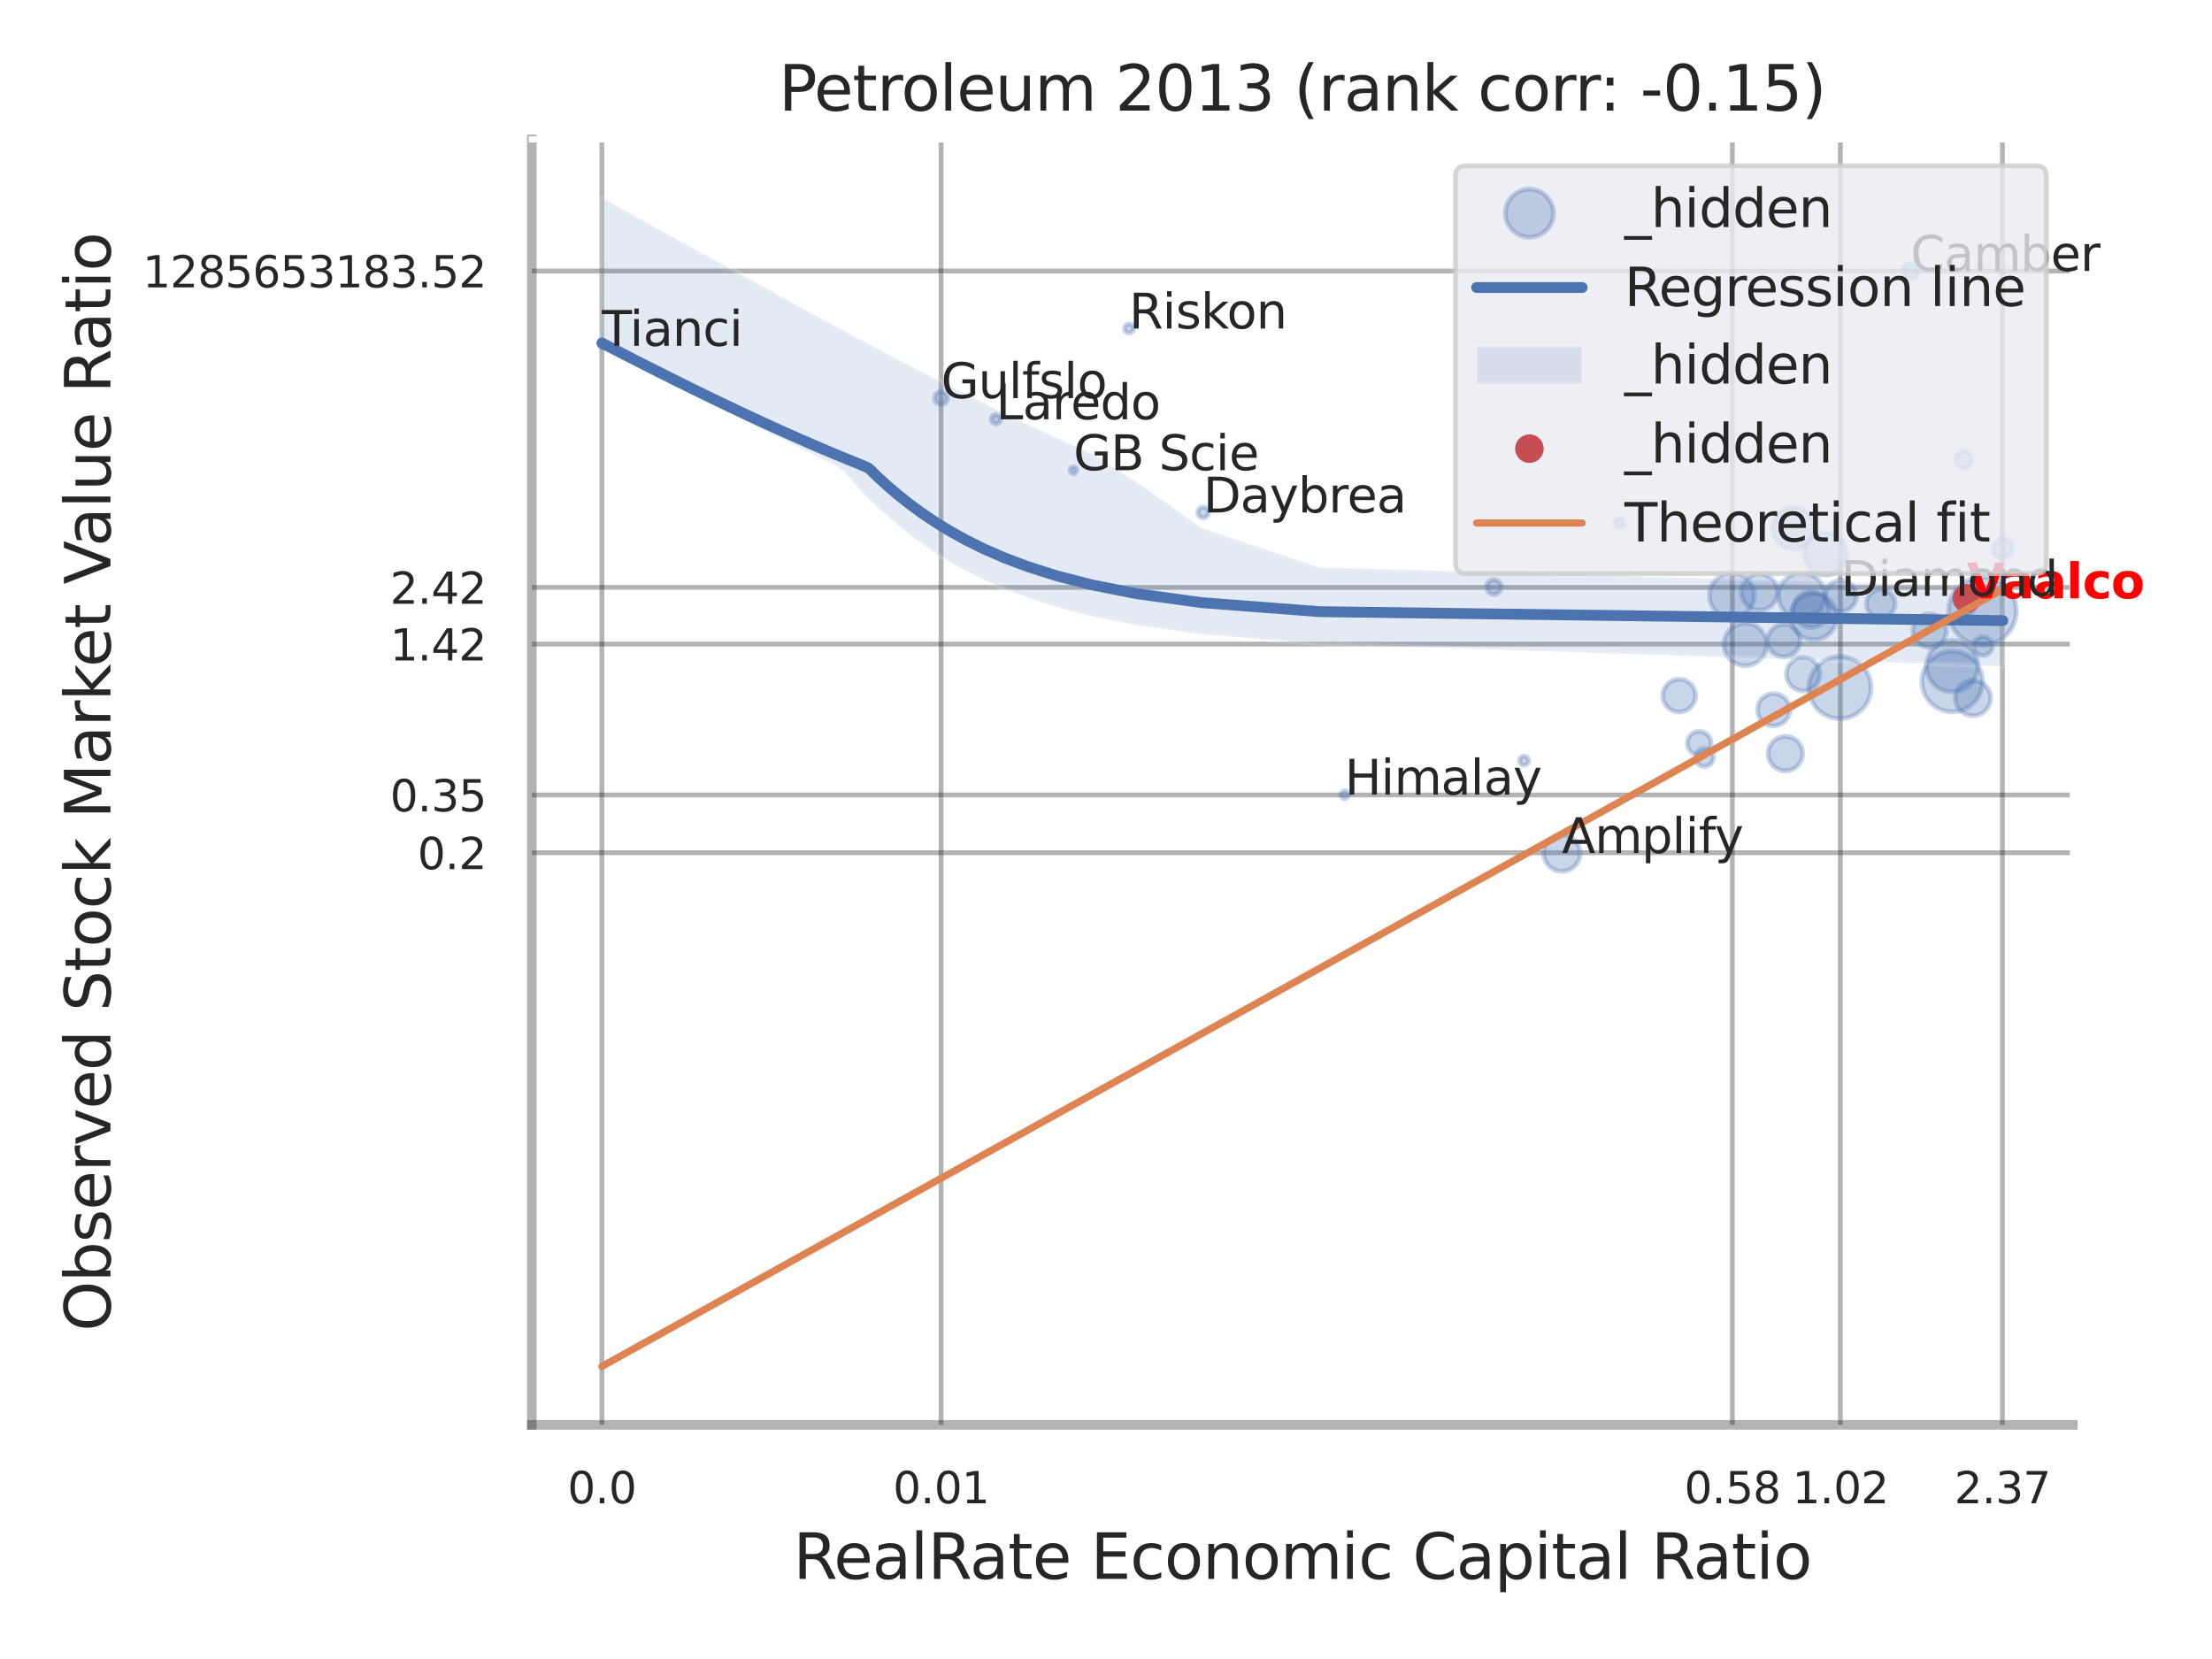 <?xml version="1.0" encoding="utf-8" standalone="no"?>
<!DOCTYPE svg PUBLIC "-//W3C//DTD SVG 1.1//EN"
  "http://www.w3.org/Graphics/SVG/1.1/DTD/svg11.dtd">
<svg xmlns:xlink="http://www.w3.org/1999/xlink" width="460.8pt" height="345.6pt" viewBox="0 0 460.8 345.6" xmlns="http://www.w3.org/2000/svg" version="1.1">
 <defs>
  <style type="text/css">*{stroke-linejoin: round; stroke-linecap: butt}</style>
 </defs>
 <g id="figure_1">
  <g id="patch_1">
   <path d="M 0 345.6 
L 460.8 345.6 
L 460.8 0 
L 0 0 
z
" style="fill: #ffffff"/>
  </g>
  <g id="axes_1">
   <g id="patch_2">
    <path d="M 110.79 296.82 
L 431.813 296.82 
L 431.813 29.04 
L 110.79 29.04 
z
" style="fill: #ffffff"/>
   </g>
   <g id="matplotlib.axis_1">
    <g id="xtick_1">
     <g id="line2d_1">
      <path d="M 125.382 296.82 
L 125.382 29.04 
" clip-path="url(#pc05ac640d2)" style="fill: none; stroke: #000000; stroke-opacity: 0.3; stroke-linecap: round"/>
     </g>
     <g id="text_1">
      <!-- 0.0 -->
      <g style="fill: #262626" transform="translate(118.225 313.159) scale(0.09 -0.09)">
       <defs>
        <path id="DejaVuSans-30" d="M 2034 4250 
Q 1547 4250 1301 3770 
Q 1056 3291 1056 2328 
Q 1056 1369 1301 889 
Q 1547 409 2034 409 
Q 2525 409 2770 889 
Q 3016 1369 3016 2328 
Q 3016 3291 2770 3770 
Q 2525 4250 2034 4250 
z
M 2034 4750 
Q 2819 4750 3233 4129 
Q 3647 3509 3647 2328 
Q 3647 1150 3233 529 
Q 2819 -91 2034 -91 
Q 1250 -91 836 529 
Q 422 1150 422 2328 
Q 422 3509 836 4129 
Q 1250 4750 2034 4750 
z
" transform="scale(0.016)"/>
        <path id="DejaVuSans-2e" d="M 684 794 
L 1344 794 
L 1344 0 
L 684 0 
L 684 794 
z
" transform="scale(0.016)"/>
       </defs>
       <use xlink:href="#DejaVuSans-30"/>
       <use xlink:href="#DejaVuSans-2e" transform="translate(63.623 0)"/>
       <use xlink:href="#DejaVuSans-30" transform="translate(95.41 0)"/>
      </g>
     </g>
    </g>
    <g id="xtick_2">
     <g id="line2d_2">
      <path d="M 196.043 296.82 
L 196.043 29.04 
" clip-path="url(#pc05ac640d2)" style="fill: none; stroke: #000000; stroke-opacity: 0.3; stroke-linecap: round"/>
     </g>
     <g id="text_2">
      <!-- 0.01 -->
      <g style="fill: #262626" transform="translate(186.024 313.159) scale(0.09 -0.09)">
       <defs>
        <path id="DejaVuSans-31" d="M 794 531 
L 1825 531 
L 1825 4091 
L 703 3866 
L 703 4441 
L 1819 4666 
L 2450 4666 
L 2450 531 
L 3481 531 
L 3481 0 
L 794 0 
L 794 531 
z
" transform="scale(0.016)"/>
       </defs>
       <use xlink:href="#DejaVuSans-30"/>
       <use xlink:href="#DejaVuSans-2e" transform="translate(63.623 0)"/>
       <use xlink:href="#DejaVuSans-30" transform="translate(95.41 0)"/>
       <use xlink:href="#DejaVuSans-31" transform="translate(159.033 0)"/>
      </g>
     </g>
    </g>
    <g id="xtick_3">
     <g id="line2d_3">
      <path d="M 360.882 296.82 
L 360.882 29.04 
" clip-path="url(#pc05ac640d2)" style="fill: none; stroke: #000000; stroke-opacity: 0.3; stroke-linecap: round"/>
     </g>
     <g id="text_3">
      <!-- 0.58 -->
      <g style="fill: #262626" transform="translate(350.862 313.159) scale(0.09 -0.09)">
       <defs>
        <path id="DejaVuSans-35" d="M 691 4666 
L 3169 4666 
L 3169 4134 
L 1269 4134 
L 1269 2991 
Q 1406 3038 1543 3061 
Q 1681 3084 1819 3084 
Q 2600 3084 3056 2656 
Q 3513 2228 3513 1497 
Q 3513 744 3044 326 
Q 2575 -91 1722 -91 
Q 1428 -91 1123 -41 
Q 819 9 494 109 
L 494 744 
Q 775 591 1075 516 
Q 1375 441 1709 441 
Q 2250 441 2565 725 
Q 2881 1009 2881 1497 
Q 2881 1984 2565 2268 
Q 2250 2553 1709 2553 
Q 1456 2553 1204 2497 
Q 953 2441 691 2322 
L 691 4666 
z
" transform="scale(0.016)"/>
        <path id="DejaVuSans-38" d="M 2034 2216 
Q 1584 2216 1326 1975 
Q 1069 1734 1069 1313 
Q 1069 891 1326 650 
Q 1584 409 2034 409 
Q 2484 409 2743 651 
Q 3003 894 3003 1313 
Q 3003 1734 2745 1975 
Q 2488 2216 2034 2216 
z
M 1403 2484 
Q 997 2584 770 2862 
Q 544 3141 544 3541 
Q 544 4100 942 4425 
Q 1341 4750 2034 4750 
Q 2731 4750 3128 4425 
Q 3525 4100 3525 3541 
Q 3525 3141 3298 2862 
Q 3072 2584 2669 2484 
Q 3125 2378 3379 2068 
Q 3634 1759 3634 1313 
Q 3634 634 3220 271 
Q 2806 -91 2034 -91 
Q 1263 -91 848 271 
Q 434 634 434 1313 
Q 434 1759 690 2068 
Q 947 2378 1403 2484 
z
M 1172 3481 
Q 1172 3119 1398 2916 
Q 1625 2713 2034 2713 
Q 2441 2713 2670 2916 
Q 2900 3119 2900 3481 
Q 2900 3844 2670 4047 
Q 2441 4250 2034 4250 
Q 1625 4250 1398 4047 
Q 1172 3844 1172 3481 
z
" transform="scale(0.016)"/>
       </defs>
       <use xlink:href="#DejaVuSans-30"/>
       <use xlink:href="#DejaVuSans-2e" transform="translate(63.623 0)"/>
       <use xlink:href="#DejaVuSans-35" transform="translate(95.41 0)"/>
       <use xlink:href="#DejaVuSans-38" transform="translate(159.033 0)"/>
      </g>
     </g>
    </g>
    <g id="xtick_4">
     <g id="line2d_4">
      <path d="M 383.383 296.82 
L 383.383 29.04 
" clip-path="url(#pc05ac640d2)" style="fill: none; stroke: #000000; stroke-opacity: 0.3; stroke-linecap: round"/>
     </g>
     <g id="text_4">
      <!-- 1.02 -->
      <g style="fill: #262626" transform="translate(373.363 313.159) scale(0.09 -0.09)">
       <defs>
        <path id="DejaVuSans-32" d="M 1228 531 
L 3431 531 
L 3431 0 
L 469 0 
L 469 531 
Q 828 903 1448 1529 
Q 2069 2156 2228 2338 
Q 2531 2678 2651 2914 
Q 2772 3150 2772 3378 
Q 2772 3750 2511 3984 
Q 2250 4219 1831 4219 
Q 1534 4219 1204 4116 
Q 875 4013 500 3803 
L 500 4441 
Q 881 4594 1212 4672 
Q 1544 4750 1819 4750 
Q 2544 4750 2975 4387 
Q 3406 4025 3406 3419 
Q 3406 3131 3298 2873 
Q 3191 2616 2906 2266 
Q 2828 2175 2409 1742 
Q 1991 1309 1228 531 
z
" transform="scale(0.016)"/>
       </defs>
       <use xlink:href="#DejaVuSans-31"/>
       <use xlink:href="#DejaVuSans-2e" transform="translate(63.623 0)"/>
       <use xlink:href="#DejaVuSans-30" transform="translate(95.41 0)"/>
       <use xlink:href="#DejaVuSans-32" transform="translate(159.033 0)"/>
      </g>
     </g>
    </g>
    <g id="xtick_5">
     <g id="line2d_5">
      <path d="M 417.134 296.82 
L 417.134 29.04 
" clip-path="url(#pc05ac640d2)" style="fill: none; stroke: #000000; stroke-opacity: 0.3; stroke-linecap: round"/>
     </g>
     <g id="text_5">
      <!-- 2.37 -->
      <g style="fill: #262626" transform="translate(407.114 313.159) scale(0.09 -0.09)">
       <defs>
        <path id="DejaVuSans-33" d="M 2597 2516 
Q 3050 2419 3304 2112 
Q 3559 1806 3559 1356 
Q 3559 666 3084 287 
Q 2609 -91 1734 -91 
Q 1441 -91 1130 -33 
Q 819 25 488 141 
L 488 750 
Q 750 597 1062 519 
Q 1375 441 1716 441 
Q 2309 441 2620 675 
Q 2931 909 2931 1356 
Q 2931 1769 2642 2001 
Q 2353 2234 1838 2234 
L 1294 2234 
L 1294 2753 
L 1863 2753 
Q 2328 2753 2575 2939 
Q 2822 3125 2822 3475 
Q 2822 3834 2567 4026 
Q 2313 4219 1838 4219 
Q 1578 4219 1281 4162 
Q 984 4106 628 3988 
L 628 4550 
Q 988 4650 1302 4700 
Q 1616 4750 1894 4750 
Q 2613 4750 3031 4423 
Q 3450 4097 3450 3541 
Q 3450 3153 3228 2886 
Q 3006 2619 2597 2516 
z
" transform="scale(0.016)"/>
        <path id="DejaVuSans-37" d="M 525 4666 
L 3525 4666 
L 3525 4397 
L 1831 0 
L 1172 0 
L 2766 4134 
L 525 4134 
L 525 4666 
z
" transform="scale(0.016)"/>
       </defs>
       <use xlink:href="#DejaVuSans-32"/>
       <use xlink:href="#DejaVuSans-2e" transform="translate(63.623 0)"/>
       <use xlink:href="#DejaVuSans-33" transform="translate(95.41 0)"/>
       <use xlink:href="#DejaVuSans-37" transform="translate(159.033 0)"/>
      </g>
     </g>
    </g>
    <g id="xtick_6"/>
    <g id="xtick_7"/>
    <g id="xtick_8"/>
    <g id="xtick_9"/>
    <g id="text_6">
     <!-- RealRate Economic Capital Ratio -->
     <g style="fill: #262626" transform="translate(165.248 328.908) scale(0.13 -0.13)">
      <defs>
       <path id="DejaVuSans-52" d="M 2841 2188 
Q 3044 2119 3236 1894 
Q 3428 1669 3622 1275 
L 4263 0 
L 3584 0 
L 2988 1197 
Q 2756 1666 2539 1819 
Q 2322 1972 1947 1972 
L 1259 1972 
L 1259 0 
L 628 0 
L 628 4666 
L 2053 4666 
Q 2853 4666 3247 4331 
Q 3641 3997 3641 3322 
Q 3641 2881 3436 2590 
Q 3231 2300 2841 2188 
z
M 1259 4147 
L 1259 2491 
L 2053 2491 
Q 2509 2491 2742 2702 
Q 2975 2913 2975 3322 
Q 2975 3731 2742 3939 
Q 2509 4147 2053 4147 
L 1259 4147 
z
" transform="scale(0.016)"/>
       <path id="DejaVuSans-65" d="M 3597 1894 
L 3597 1613 
L 953 1613 
Q 991 1019 1311 708 
Q 1631 397 2203 397 
Q 2534 397 2845 478 
Q 3156 559 3463 722 
L 3463 178 
Q 3153 47 2828 -22 
Q 2503 -91 2169 -91 
Q 1331 -91 842 396 
Q 353 884 353 1716 
Q 353 2575 817 3079 
Q 1281 3584 2069 3584 
Q 2775 3584 3186 3129 
Q 3597 2675 3597 1894 
z
M 3022 2063 
Q 3016 2534 2758 2815 
Q 2500 3097 2075 3097 
Q 1594 3097 1305 2825 
Q 1016 2553 972 2059 
L 3022 2063 
z
" transform="scale(0.016)"/>
       <path id="DejaVuSans-61" d="M 2194 1759 
Q 1497 1759 1228 1600 
Q 959 1441 959 1056 
Q 959 750 1161 570 
Q 1363 391 1709 391 
Q 2188 391 2477 730 
Q 2766 1069 2766 1631 
L 2766 1759 
L 2194 1759 
z
M 3341 1997 
L 3341 0 
L 2766 0 
L 2766 531 
Q 2569 213 2275 61 
Q 1981 -91 1556 -91 
Q 1019 -91 701 211 
Q 384 513 384 1019 
Q 384 1609 779 1909 
Q 1175 2209 1959 2209 
L 2766 2209 
L 2766 2266 
Q 2766 2663 2505 2880 
Q 2244 3097 1772 3097 
Q 1472 3097 1187 3025 
Q 903 2953 641 2809 
L 641 3341 
Q 956 3463 1253 3523 
Q 1550 3584 1831 3584 
Q 2591 3584 2966 3190 
Q 3341 2797 3341 1997 
z
" transform="scale(0.016)"/>
       <path id="DejaVuSans-6c" d="M 603 4863 
L 1178 4863 
L 1178 0 
L 603 0 
L 603 4863 
z
" transform="scale(0.016)"/>
       <path id="DejaVuSans-74" d="M 1172 4494 
L 1172 3500 
L 2356 3500 
L 2356 3053 
L 1172 3053 
L 1172 1153 
Q 1172 725 1289 603 
Q 1406 481 1766 481 
L 2356 481 
L 2356 0 
L 1766 0 
Q 1100 0 847 248 
Q 594 497 594 1153 
L 594 3053 
L 172 3053 
L 172 3500 
L 594 3500 
L 594 4494 
L 1172 4494 
z
" transform="scale(0.016)"/>
       <path id="DejaVuSans-20" transform="scale(0.016)"/>
       <path id="DejaVuSans-45" d="M 628 4666 
L 3578 4666 
L 3578 4134 
L 1259 4134 
L 1259 2753 
L 3481 2753 
L 3481 2222 
L 1259 2222 
L 1259 531 
L 3634 531 
L 3634 0 
L 628 0 
L 628 4666 
z
" transform="scale(0.016)"/>
       <path id="DejaVuSans-63" d="M 3122 3366 
L 3122 2828 
Q 2878 2963 2633 3030 
Q 2388 3097 2138 3097 
Q 1578 3097 1268 2742 
Q 959 2388 959 1747 
Q 959 1106 1268 751 
Q 1578 397 2138 397 
Q 2388 397 2633 464 
Q 2878 531 3122 666 
L 3122 134 
Q 2881 22 2623 -34 
Q 2366 -91 2075 -91 
Q 1284 -91 818 406 
Q 353 903 353 1747 
Q 353 2603 823 3093 
Q 1294 3584 2113 3584 
Q 2378 3584 2631 3529 
Q 2884 3475 3122 3366 
z
" transform="scale(0.016)"/>
       <path id="DejaVuSans-6f" d="M 1959 3097 
Q 1497 3097 1228 2736 
Q 959 2375 959 1747 
Q 959 1119 1226 758 
Q 1494 397 1959 397 
Q 2419 397 2687 759 
Q 2956 1122 2956 1747 
Q 2956 2369 2687 2733 
Q 2419 3097 1959 3097 
z
M 1959 3584 
Q 2709 3584 3137 3096 
Q 3566 2609 3566 1747 
Q 3566 888 3137 398 
Q 2709 -91 1959 -91 
Q 1206 -91 779 398 
Q 353 888 353 1747 
Q 353 2609 779 3096 
Q 1206 3584 1959 3584 
z
" transform="scale(0.016)"/>
       <path id="DejaVuSans-6e" d="M 3513 2113 
L 3513 0 
L 2938 0 
L 2938 2094 
Q 2938 2591 2744 2837 
Q 2550 3084 2163 3084 
Q 1697 3084 1428 2787 
Q 1159 2491 1159 1978 
L 1159 0 
L 581 0 
L 581 3500 
L 1159 3500 
L 1159 2956 
Q 1366 3272 1645 3428 
Q 1925 3584 2291 3584 
Q 2894 3584 3203 3211 
Q 3513 2838 3513 2113 
z
" transform="scale(0.016)"/>
       <path id="DejaVuSans-6d" d="M 3328 2828 
Q 3544 3216 3844 3400 
Q 4144 3584 4550 3584 
Q 5097 3584 5394 3201 
Q 5691 2819 5691 2113 
L 5691 0 
L 5113 0 
L 5113 2094 
Q 5113 2597 4934 2840 
Q 4756 3084 4391 3084 
Q 3944 3084 3684 2787 
Q 3425 2491 3425 1978 
L 3425 0 
L 2847 0 
L 2847 2094 
Q 2847 2600 2669 2842 
Q 2491 3084 2119 3084 
Q 1678 3084 1418 2786 
Q 1159 2488 1159 1978 
L 1159 0 
L 581 0 
L 581 3500 
L 1159 3500 
L 1159 2956 
Q 1356 3278 1631 3431 
Q 1906 3584 2284 3584 
Q 2666 3584 2933 3390 
Q 3200 3197 3328 2828 
z
" transform="scale(0.016)"/>
       <path id="DejaVuSans-69" d="M 603 3500 
L 1178 3500 
L 1178 0 
L 603 0 
L 603 3500 
z
M 603 4863 
L 1178 4863 
L 1178 4134 
L 603 4134 
L 603 4863 
z
" transform="scale(0.016)"/>
       <path id="DejaVuSans-43" d="M 4122 4306 
L 4122 3641 
Q 3803 3938 3442 4084 
Q 3081 4231 2675 4231 
Q 1875 4231 1450 3742 
Q 1025 3253 1025 2328 
Q 1025 1406 1450 917 
Q 1875 428 2675 428 
Q 3081 428 3442 575 
Q 3803 722 4122 1019 
L 4122 359 
Q 3791 134 3420 21 
Q 3050 -91 2638 -91 
Q 1578 -91 968 557 
Q 359 1206 359 2328 
Q 359 3453 968 4101 
Q 1578 4750 2638 4750 
Q 3056 4750 3426 4639 
Q 3797 4528 4122 4306 
z
" transform="scale(0.016)"/>
       <path id="DejaVuSans-70" d="M 1159 525 
L 1159 -1331 
L 581 -1331 
L 581 3500 
L 1159 3500 
L 1159 2969 
Q 1341 3281 1617 3432 
Q 1894 3584 2278 3584 
Q 2916 3584 3314 3078 
Q 3713 2572 3713 1747 
Q 3713 922 3314 415 
Q 2916 -91 2278 -91 
Q 1894 -91 1617 61 
Q 1341 213 1159 525 
z
M 3116 1747 
Q 3116 2381 2855 2742 
Q 2594 3103 2138 3103 
Q 1681 3103 1420 2742 
Q 1159 2381 1159 1747 
Q 1159 1113 1420 752 
Q 1681 391 2138 391 
Q 2594 391 2855 752 
Q 3116 1113 3116 1747 
z
" transform="scale(0.016)"/>
      </defs>
      <use xlink:href="#DejaVuSans-52"/>
      <use xlink:href="#DejaVuSans-65" transform="translate(64.982 0)"/>
      <use xlink:href="#DejaVuSans-61" transform="translate(126.506 0)"/>
      <use xlink:href="#DejaVuSans-6c" transform="translate(187.785 0)"/>
      <use xlink:href="#DejaVuSans-52" transform="translate(215.568 0)"/>
      <use xlink:href="#DejaVuSans-61" transform="translate(282.801 0)"/>
      <use xlink:href="#DejaVuSans-74" transform="translate(344.08 0)"/>
      <use xlink:href="#DejaVuSans-65" transform="translate(383.289 0)"/>
      <use xlink:href="#DejaVuSans-20" transform="translate(444.812 0)"/>
      <use xlink:href="#DejaVuSans-45" transform="translate(476.6 0)"/>
      <use xlink:href="#DejaVuSans-63" transform="translate(539.783 0)"/>
      <use xlink:href="#DejaVuSans-6f" transform="translate(594.764 0)"/>
      <use xlink:href="#DejaVuSans-6e" transform="translate(655.945 0)"/>
      <use xlink:href="#DejaVuSans-6f" transform="translate(719.324 0)"/>
      <use xlink:href="#DejaVuSans-6d" transform="translate(780.506 0)"/>
      <use xlink:href="#DejaVuSans-69" transform="translate(877.918 0)"/>
      <use xlink:href="#DejaVuSans-63" transform="translate(905.701 0)"/>
      <use xlink:href="#DejaVuSans-20" transform="translate(960.682 0)"/>
      <use xlink:href="#DejaVuSans-43" transform="translate(992.469 0)"/>
      <use xlink:href="#DejaVuSans-61" transform="translate(1062.293 0)"/>
      <use xlink:href="#DejaVuSans-70" transform="translate(1123.572 0)"/>
      <use xlink:href="#DejaVuSans-69" transform="translate(1187.049 0)"/>
      <use xlink:href="#DejaVuSans-74" transform="translate(1214.832 0)"/>
      <use xlink:href="#DejaVuSans-61" transform="translate(1254.041 0)"/>
      <use xlink:href="#DejaVuSans-6c" transform="translate(1315.32 0)"/>
      <use xlink:href="#DejaVuSans-20" transform="translate(1343.104 0)"/>
      <use xlink:href="#DejaVuSans-52" transform="translate(1374.891 0)"/>
      <use xlink:href="#DejaVuSans-61" transform="translate(1442.123 0)"/>
      <use xlink:href="#DejaVuSans-74" transform="translate(1503.402 0)"/>
      <use xlink:href="#DejaVuSans-69" transform="translate(1542.611 0)"/>
      <use xlink:href="#DejaVuSans-6f" transform="translate(1570.395 0)"/>
     </g>
    </g>
   </g>
   <g id="matplotlib.axis_2">
    <g id="ytick_1">
     <g id="line2d_6">
      <path d="M 110.79 177.637 
L 431.813 177.637 
" clip-path="url(#pc05ac640d2)" style="fill: none; stroke: #000000; stroke-opacity: 0.3; stroke-linecap: round"/>
     </g>
     <g id="text_7">
      <!-- 0.2 -->
      <g style="fill: #262626" transform="translate(86.977 181.056) scale(0.09 -0.09)">
       <use xlink:href="#DejaVuSans-30"/>
       <use xlink:href="#DejaVuSans-2e" transform="translate(63.623 0)"/>
       <use xlink:href="#DejaVuSans-32" transform="translate(95.41 0)"/>
      </g>
     </g>
    </g>
    <g id="ytick_2">
     <g id="line2d_7">
      <path d="M 110.79 165.601 
L 431.813 165.601 
" clip-path="url(#pc05ac640d2)" style="fill: none; stroke: #000000; stroke-opacity: 0.3; stroke-linecap: round"/>
     </g>
     <g id="text_8">
      <!-- 0.35 -->
      <g style="fill: #262626" transform="translate(81.251 169.02) scale(0.09 -0.09)">
       <use xlink:href="#DejaVuSans-30"/>
       <use xlink:href="#DejaVuSans-2e" transform="translate(63.623 0)"/>
       <use xlink:href="#DejaVuSans-33" transform="translate(95.41 0)"/>
       <use xlink:href="#DejaVuSans-35" transform="translate(159.033 0)"/>
      </g>
     </g>
    </g>
    <g id="ytick_3">
     <g id="line2d_8">
      <path d="M 110.79 134.173 
L 431.813 134.173 
" clip-path="url(#pc05ac640d2)" style="fill: none; stroke: #000000; stroke-opacity: 0.3; stroke-linecap: round"/>
     </g>
     <g id="text_9">
      <!-- 1.42 -->
      <g style="fill: #262626" transform="translate(81.251 137.593) scale(0.09 -0.09)">
       <defs>
        <path id="DejaVuSans-34" d="M 2419 4116 
L 825 1625 
L 2419 1625 
L 2419 4116 
z
M 2253 4666 
L 3047 4666 
L 3047 1625 
L 3713 1625 
L 3713 1100 
L 3047 1100 
L 3047 0 
L 2419 0 
L 2419 1100 
L 313 1100 
L 313 1709 
L 2253 4666 
z
" transform="scale(0.016)"/>
       </defs>
       <use xlink:href="#DejaVuSans-31"/>
       <use xlink:href="#DejaVuSans-2e" transform="translate(63.623 0)"/>
       <use xlink:href="#DejaVuSans-34" transform="translate(95.41 0)"/>
       <use xlink:href="#DejaVuSans-32" transform="translate(159.033 0)"/>
      </g>
     </g>
    </g>
    <g id="ytick_4">
     <g id="line2d_9">
      <path d="M 110.79 122.36 
L 431.813 122.36 
" clip-path="url(#pc05ac640d2)" style="fill: none; stroke: #000000; stroke-opacity: 0.3; stroke-linecap: round"/>
     </g>
     <g id="text_10">
      <!-- 2.42 -->
      <g style="fill: #262626" transform="translate(81.251 125.779) scale(0.09 -0.09)">
       <use xlink:href="#DejaVuSans-32"/>
       <use xlink:href="#DejaVuSans-2e" transform="translate(63.623 0)"/>
       <use xlink:href="#DejaVuSans-34" transform="translate(95.41 0)"/>
       <use xlink:href="#DejaVuSans-32" transform="translate(159.033 0)"/>
      </g>
     </g>
    </g>
    <g id="ytick_5">
     <g id="line2d_10">
      <path d="M 110.79 56.451 
L 431.813 56.451 
" clip-path="url(#pc05ac640d2)" style="fill: none; stroke: #000000; stroke-opacity: 0.3; stroke-linecap: round"/>
     </g>
     <g id="text_11">
      <!-- 1285653183.52 -->
      <g style="fill: #262626" transform="translate(29.715 59.87) scale(0.09 -0.09)">
       <defs>
        <path id="DejaVuSans-36" d="M 2113 2584 
Q 1688 2584 1439 2293 
Q 1191 2003 1191 1497 
Q 1191 994 1439 701 
Q 1688 409 2113 409 
Q 2538 409 2786 701 
Q 3034 994 3034 1497 
Q 3034 2003 2786 2293 
Q 2538 2584 2113 2584 
z
M 3366 4563 
L 3366 3988 
Q 3128 4100 2886 4159 
Q 2644 4219 2406 4219 
Q 1781 4219 1451 3797 
Q 1122 3375 1075 2522 
Q 1259 2794 1537 2939 
Q 1816 3084 2150 3084 
Q 2853 3084 3261 2657 
Q 3669 2231 3669 1497 
Q 3669 778 3244 343 
Q 2819 -91 2113 -91 
Q 1303 -91 875 529 
Q 447 1150 447 2328 
Q 447 3434 972 4092 
Q 1497 4750 2381 4750 
Q 2619 4750 2861 4703 
Q 3103 4656 3366 4563 
z
" transform="scale(0.016)"/>
       </defs>
       <use xlink:href="#DejaVuSans-31"/>
       <use xlink:href="#DejaVuSans-32" transform="translate(63.623 0)"/>
       <use xlink:href="#DejaVuSans-38" transform="translate(127.246 0)"/>
       <use xlink:href="#DejaVuSans-35" transform="translate(190.869 0)"/>
       <use xlink:href="#DejaVuSans-36" transform="translate(254.492 0)"/>
       <use xlink:href="#DejaVuSans-35" transform="translate(318.115 0)"/>
       <use xlink:href="#DejaVuSans-33" transform="translate(381.738 0)"/>
       <use xlink:href="#DejaVuSans-31" transform="translate(445.361 0)"/>
       <use xlink:href="#DejaVuSans-38" transform="translate(508.984 0)"/>
       <use xlink:href="#DejaVuSans-33" transform="translate(572.607 0)"/>
       <use xlink:href="#DejaVuSans-2e" transform="translate(636.23 0)"/>
       <use xlink:href="#DejaVuSans-35" transform="translate(668.018 0)"/>
       <use xlink:href="#DejaVuSans-32" transform="translate(731.641 0)"/>
      </g>
     </g>
    </g>
    <g id="ytick_6"/>
    <g id="ytick_7"/>
    <g id="ytick_8"/>
    <g id="ytick_9"/>
    <g id="ytick_10"/>
    <g id="ytick_11"/>
    <g id="ytick_12"/>
    <g id="ytick_13"/>
    <g id="text_12">
     <!-- Observed Stock Market Value Ratio -->
     <g style="fill: #262626" transform="translate(23.011 277.332) rotate(-90) scale(0.13 -0.13)">
      <defs>
       <path id="DejaVuSans-4f" d="M 2522 4238 
Q 1834 4238 1429 3725 
Q 1025 3213 1025 2328 
Q 1025 1447 1429 934 
Q 1834 422 2522 422 
Q 3209 422 3611 934 
Q 4013 1447 4013 2328 
Q 4013 3213 3611 3725 
Q 3209 4238 2522 4238 
z
M 2522 4750 
Q 3503 4750 4090 4092 
Q 4678 3434 4678 2328 
Q 4678 1225 4090 567 
Q 3503 -91 2522 -91 
Q 1538 -91 948 565 
Q 359 1222 359 2328 
Q 359 3434 948 4092 
Q 1538 4750 2522 4750 
z
" transform="scale(0.016)"/>
       <path id="DejaVuSans-62" d="M 3116 1747 
Q 3116 2381 2855 2742 
Q 2594 3103 2138 3103 
Q 1681 3103 1420 2742 
Q 1159 2381 1159 1747 
Q 1159 1113 1420 752 
Q 1681 391 2138 391 
Q 2594 391 2855 752 
Q 3116 1113 3116 1747 
z
M 1159 2969 
Q 1341 3281 1617 3432 
Q 1894 3584 2278 3584 
Q 2916 3584 3314 3078 
Q 3713 2572 3713 1747 
Q 3713 922 3314 415 
Q 2916 -91 2278 -91 
Q 1894 -91 1617 61 
Q 1341 213 1159 525 
L 1159 0 
L 581 0 
L 581 4863 
L 1159 4863 
L 1159 2969 
z
" transform="scale(0.016)"/>
       <path id="DejaVuSans-73" d="M 2834 3397 
L 2834 2853 
Q 2591 2978 2328 3040 
Q 2066 3103 1784 3103 
Q 1356 3103 1142 2972 
Q 928 2841 928 2578 
Q 928 2378 1081 2264 
Q 1234 2150 1697 2047 
L 1894 2003 
Q 2506 1872 2764 1633 
Q 3022 1394 3022 966 
Q 3022 478 2636 193 
Q 2250 -91 1575 -91 
Q 1294 -91 989 -36 
Q 684 19 347 128 
L 347 722 
Q 666 556 975 473 
Q 1284 391 1588 391 
Q 1994 391 2212 530 
Q 2431 669 2431 922 
Q 2431 1156 2273 1281 
Q 2116 1406 1581 1522 
L 1381 1569 
Q 847 1681 609 1914 
Q 372 2147 372 2553 
Q 372 3047 722 3315 
Q 1072 3584 1716 3584 
Q 2034 3584 2315 3537 
Q 2597 3491 2834 3397 
z
" transform="scale(0.016)"/>
       <path id="DejaVuSans-72" d="M 2631 2963 
Q 2534 3019 2420 3045 
Q 2306 3072 2169 3072 
Q 1681 3072 1420 2755 
Q 1159 2438 1159 1844 
L 1159 0 
L 581 0 
L 581 3500 
L 1159 3500 
L 1159 2956 
Q 1341 3275 1631 3429 
Q 1922 3584 2338 3584 
Q 2397 3584 2469 3576 
Q 2541 3569 2628 3553 
L 2631 2963 
z
" transform="scale(0.016)"/>
       <path id="DejaVuSans-76" d="M 191 3500 
L 800 3500 
L 1894 563 
L 2988 3500 
L 3597 3500 
L 2284 0 
L 1503 0 
L 191 3500 
z
" transform="scale(0.016)"/>
       <path id="DejaVuSans-64" d="M 2906 2969 
L 2906 4863 
L 3481 4863 
L 3481 0 
L 2906 0 
L 2906 525 
Q 2725 213 2448 61 
Q 2172 -91 1784 -91 
Q 1150 -91 751 415 
Q 353 922 353 1747 
Q 353 2572 751 3078 
Q 1150 3584 1784 3584 
Q 2172 3584 2448 3432 
Q 2725 3281 2906 2969 
z
M 947 1747 
Q 947 1113 1208 752 
Q 1469 391 1925 391 
Q 2381 391 2643 752 
Q 2906 1113 2906 1747 
Q 2906 2381 2643 2742 
Q 2381 3103 1925 3103 
Q 1469 3103 1208 2742 
Q 947 2381 947 1747 
z
" transform="scale(0.016)"/>
       <path id="DejaVuSans-53" d="M 3425 4513 
L 3425 3897 
Q 3066 4069 2747 4153 
Q 2428 4238 2131 4238 
Q 1616 4238 1336 4038 
Q 1056 3838 1056 3469 
Q 1056 3159 1242 3001 
Q 1428 2844 1947 2747 
L 2328 2669 
Q 3034 2534 3370 2195 
Q 3706 1856 3706 1288 
Q 3706 609 3251 259 
Q 2797 -91 1919 -91 
Q 1588 -91 1214 -16 
Q 841 59 441 206 
L 441 856 
Q 825 641 1194 531 
Q 1563 422 1919 422 
Q 2459 422 2753 634 
Q 3047 847 3047 1241 
Q 3047 1584 2836 1778 
Q 2625 1972 2144 2069 
L 1759 2144 
Q 1053 2284 737 2584 
Q 422 2884 422 3419 
Q 422 4038 858 4394 
Q 1294 4750 2059 4750 
Q 2388 4750 2728 4690 
Q 3069 4631 3425 4513 
z
" transform="scale(0.016)"/>
       <path id="DejaVuSans-6b" d="M 581 4863 
L 1159 4863 
L 1159 1991 
L 2875 3500 
L 3609 3500 
L 1753 1863 
L 3688 0 
L 2938 0 
L 1159 1709 
L 1159 0 
L 581 0 
L 581 4863 
z
" transform="scale(0.016)"/>
       <path id="DejaVuSans-4d" d="M 628 4666 
L 1569 4666 
L 2759 1491 
L 3956 4666 
L 4897 4666 
L 4897 0 
L 4281 0 
L 4281 4097 
L 3078 897 
L 2444 897 
L 1241 4097 
L 1241 0 
L 628 0 
L 628 4666 
z
" transform="scale(0.016)"/>
       <path id="DejaVuSans-56" d="M 1831 0 
L 50 4666 
L 709 4666 
L 2188 738 
L 3669 4666 
L 4325 4666 
L 2547 0 
L 1831 0 
z
" transform="scale(0.016)"/>
       <path id="DejaVuSans-75" d="M 544 1381 
L 544 3500 
L 1119 3500 
L 1119 1403 
Q 1119 906 1312 657 
Q 1506 409 1894 409 
Q 2359 409 2629 706 
Q 2900 1003 2900 1516 
L 2900 3500 
L 3475 3500 
L 3475 0 
L 2900 0 
L 2900 538 
Q 2691 219 2414 64 
Q 2138 -91 1772 -91 
Q 1169 -91 856 284 
Q 544 659 544 1381 
z
M 1991 3584 
L 1991 3584 
z
" transform="scale(0.016)"/>
      </defs>
      <use xlink:href="#DejaVuSans-4f"/>
      <use xlink:href="#DejaVuSans-62" transform="translate(78.711 0)"/>
      <use xlink:href="#DejaVuSans-73" transform="translate(142.188 0)"/>
      <use xlink:href="#DejaVuSans-65" transform="translate(194.287 0)"/>
      <use xlink:href="#DejaVuSans-72" transform="translate(255.811 0)"/>
      <use xlink:href="#DejaVuSans-76" transform="translate(296.924 0)"/>
      <use xlink:href="#DejaVuSans-65" transform="translate(356.104 0)"/>
      <use xlink:href="#DejaVuSans-64" transform="translate(417.627 0)"/>
      <use xlink:href="#DejaVuSans-20" transform="translate(481.104 0)"/>
      <use xlink:href="#DejaVuSans-53" transform="translate(512.891 0)"/>
      <use xlink:href="#DejaVuSans-74" transform="translate(576.367 0)"/>
      <use xlink:href="#DejaVuSans-6f" transform="translate(615.576 0)"/>
      <use xlink:href="#DejaVuSans-63" transform="translate(676.758 0)"/>
      <use xlink:href="#DejaVuSans-6b" transform="translate(731.738 0)"/>
      <use xlink:href="#DejaVuSans-20" transform="translate(789.648 0)"/>
      <use xlink:href="#DejaVuSans-4d" transform="translate(821.436 0)"/>
      <use xlink:href="#DejaVuSans-61" transform="translate(907.715 0)"/>
      <use xlink:href="#DejaVuSans-72" transform="translate(968.994 0)"/>
      <use xlink:href="#DejaVuSans-6b" transform="translate(1010.107 0)"/>
      <use xlink:href="#DejaVuSans-65" transform="translate(1064.393 0)"/>
      <use xlink:href="#DejaVuSans-74" transform="translate(1125.916 0)"/>
      <use xlink:href="#DejaVuSans-20" transform="translate(1165.125 0)"/>
      <use xlink:href="#DejaVuSans-56" transform="translate(1196.912 0)"/>
      <use xlink:href="#DejaVuSans-61" transform="translate(1257.57 0)"/>
      <use xlink:href="#DejaVuSans-6c" transform="translate(1318.85 0)"/>
      <use xlink:href="#DejaVuSans-75" transform="translate(1346.633 0)"/>
      <use xlink:href="#DejaVuSans-65" transform="translate(1410.012 0)"/>
      <use xlink:href="#DejaVuSans-20" transform="translate(1471.535 0)"/>
      <use xlink:href="#DejaVuSans-52" transform="translate(1503.322 0)"/>
      <use xlink:href="#DejaVuSans-61" transform="translate(1570.555 0)"/>
      <use xlink:href="#DejaVuSans-74" transform="translate(1631.834 0)"/>
      <use xlink:href="#DejaVuSans-69" transform="translate(1671.043 0)"/>
      <use xlink:href="#DejaVuSans-6f" transform="translate(1698.826 0)"/>
     </g>
    </g>
   </g>
   <g id="PathCollection_1">
    <path d="M 375.335 128.974 
C 376.619 128.974 377.851 128.463 378.759 127.555 
C 379.667 126.647 380.177 125.416 380.177 124.132 
C 380.177 122.848 379.667 121.616 378.759 120.708 
C 377.851 119.8 376.619 119.29 375.335 119.29 
C 374.051 119.29 372.819 119.8 371.911 120.708 
C 371.003 121.616 370.493 122.848 370.493 124.132 
C 370.493 125.416 371.003 126.647 371.911 127.555 
C 372.819 128.463 374.051 128.974 375.335 128.974 
z
" clip-path="url(#pc05ac640d2)" style="fill: #4c72b0; fill-opacity: 0.3; stroke: #4c72b0; stroke-opacity: 0.3"/>
    <path d="M 355.09 159.687 
C 355.587 159.687 356.063 159.49 356.414 159.139 
C 356.765 158.788 356.962 158.312 356.962 157.815 
C 356.962 157.319 356.765 156.843 356.414 156.492 
C 356.063 156.141 355.587 155.943 355.09 155.943 
C 354.594 155.943 354.118 156.141 353.766 156.492 
C 353.415 156.843 353.218 157.319 353.218 157.815 
C 353.218 158.312 353.415 158.788 353.766 159.139 
C 354.118 159.49 354.594 159.687 355.09 159.687 
z
" clip-path="url(#pc05ac640d2)" style="fill: #4c72b0; fill-opacity: 0.3; stroke: #4c72b0; stroke-opacity: 0.3"/>
    <path d="M 371.934 160.594 
C 372.888 160.594 373.804 160.215 374.479 159.54 
C 375.153 158.865 375.532 157.95 375.532 156.996 
C 375.532 156.041 375.153 155.126 374.479 154.451 
C 373.804 153.777 372.888 153.397 371.934 153.397 
C 370.98 153.397 370.064 153.777 369.39 154.451 
C 368.715 155.126 368.336 156.041 368.336 156.996 
C 368.336 157.95 368.715 158.865 369.39 159.54 
C 370.064 160.215 370.98 160.594 371.934 160.594 
z
" clip-path="url(#pc05ac640d2)" style="fill: #4c72b0; fill-opacity: 0.3; stroke: #4c72b0; stroke-opacity: 0.3"/>
    <path d="M 377.837 133.254 
C 379.116 133.254 380.343 132.746 381.247 131.841 
C 382.152 130.937 382.66 129.71 382.66 128.431 
C 382.66 127.153 382.152 125.926 381.247 125.022 
C 380.343 124.117 379.116 123.609 377.837 123.609 
C 376.559 123.609 375.332 124.117 374.428 125.022 
C 373.523 125.926 373.015 127.153 373.015 128.431 
C 373.015 129.71 373.523 130.937 374.428 131.841 
C 375.332 132.746 376.559 133.254 377.837 133.254 
z
" clip-path="url(#pc05ac640d2)" style="fill: #4c72b0; fill-opacity: 0.3; stroke: #4c72b0; stroke-opacity: 0.3"/>
    <path d="M 353.983 157.327 
C 354.644 157.327 355.278 157.064 355.745 156.597 
C 356.212 156.13 356.474 155.496 356.474 154.836 
C 356.474 154.175 356.212 153.541 355.745 153.074 
C 355.278 152.607 354.644 152.344 353.983 152.344 
C 353.323 152.344 352.689 152.607 352.222 153.074 
C 351.755 153.541 351.492 154.175 351.492 154.836 
C 351.492 155.496 351.755 156.13 352.222 156.597 
C 352.689 157.064 353.323 157.327 353.983 157.327 
z
" clip-path="url(#pc05ac640d2)" style="fill: #4c72b0; fill-opacity: 0.3; stroke: #4c72b0; stroke-opacity: 0.3"/>
    <path d="M 413.105 136.548 
C 413.625 136.548 414.124 136.342 414.492 135.974 
C 414.859 135.606 415.066 135.108 415.066 134.588 
C 415.066 134.068 414.859 133.569 414.492 133.201 
C 414.124 132.833 413.625 132.627 413.105 132.627 
C 412.585 132.627 412.086 132.833 411.719 133.201 
C 411.351 133.569 411.144 134.068 411.144 134.588 
C 411.144 135.108 411.351 135.606 411.719 135.974 
C 412.086 136.342 412.585 136.548 413.105 136.548 
z
" clip-path="url(#pc05ac640d2)" style="fill: #4c72b0; fill-opacity: 0.3; stroke: #4c72b0; stroke-opacity: 0.3"/>
    <path d="M 383.287 149.719 
C 385.005 149.719 386.653 149.036 387.867 147.821 
C 389.082 146.607 389.764 144.959 389.764 143.241 
C 389.764 141.523 389.082 139.875 387.867 138.661 
C 386.653 137.446 385.005 136.764 383.287 136.764 
C 381.569 136.764 379.921 137.446 378.707 138.661 
C 377.492 139.875 376.81 141.523 376.81 143.241 
C 376.81 144.959 377.492 146.607 378.707 147.821 
C 379.921 149.036 381.569 149.719 383.287 149.719 
z
" clip-path="url(#pc05ac640d2)" style="fill: #4c72b0; fill-opacity: 0.3; stroke: #4c72b0; stroke-opacity: 0.3"/>
    <path d="M 417.221 116.269 
C 417.771 116.269 418.298 116.051 418.687 115.662 
C 419.076 115.273 419.295 114.745 419.295 114.195 
C 419.295 113.645 419.076 113.118 418.687 112.729 
C 418.298 112.34 417.771 112.121 417.221 112.121 
C 416.671 112.121 416.143 112.34 415.754 112.729 
C 415.365 113.118 415.147 113.645 415.147 114.195 
C 415.147 114.745 415.365 115.273 415.754 115.662 
C 416.143 116.051 416.671 116.269 417.221 116.269 
z
" clip-path="url(#pc05ac640d2)" style="fill: #4c72b0; fill-opacity: 0.3; stroke: #4c72b0; stroke-opacity: 0.3"/>
    <path d="M 360.787 128.749 
C 362.03 128.749 363.221 128.255 364.1 127.377 
C 364.978 126.498 365.472 125.307 365.472 124.065 
C 365.472 122.822 364.978 121.631 364.1 120.752 
C 363.221 119.874 362.03 119.38 360.787 119.38 
C 359.545 119.38 358.353 119.874 357.475 120.752 
C 356.597 121.631 356.103 122.822 356.103 124.065 
C 356.103 125.307 356.597 126.498 357.475 127.377 
C 358.353 128.255 359.545 128.749 360.787 128.749 
z
" clip-path="url(#pc05ac640d2)" style="fill: #4c72b0; fill-opacity: 0.3; stroke: #4c72b0; stroke-opacity: 0.3"/>
    <path d="M 337.354 109.996 
C 337.617 109.996 337.869 109.891 338.054 109.706 
C 338.24 109.52 338.345 109.268 338.345 109.005 
C 338.345 108.742 338.24 108.49 338.054 108.304 
C 337.869 108.119 337.617 108.014 337.354 108.014 
C 337.091 108.014 336.839 108.119 336.653 108.304 
C 336.468 108.49 336.363 108.742 336.363 109.005 
C 336.363 109.268 336.468 109.52 336.653 109.706 
C 336.839 109.891 337.091 109.996 337.354 109.996 
z
" clip-path="url(#pc05ac640d2)" style="fill: #4c72b0; fill-opacity: 0.3; stroke: #4c72b0; stroke-opacity: 0.3"/>
    <path d="M 406.681 144.13 
C 408.102 144.13 409.465 143.566 410.47 142.561 
C 411.475 141.556 412.039 140.193 412.039 138.771 
C 412.039 137.35 411.475 135.987 410.47 134.982 
C 409.465 133.977 408.102 133.413 406.681 133.413 
C 405.26 133.413 403.896 133.977 402.891 134.982 
C 401.887 135.987 401.322 137.35 401.322 138.771 
C 401.322 140.193 401.887 141.556 402.891 142.561 
C 403.896 143.566 405.26 144.13 406.681 144.13 
z
" clip-path="url(#pc05ac640d2)" style="fill: #4c72b0; fill-opacity: 0.3; stroke: #4c72b0; stroke-opacity: 0.3"/>
    <path d="M 412.977 134.356 
C 414.852 134.356 416.651 133.611 417.977 132.285 
C 419.303 130.959 420.048 129.16 420.048 127.285 
C 420.048 125.41 419.303 123.611 417.977 122.285 
C 416.651 120.959 414.852 120.214 412.977 120.214 
C 411.102 120.214 409.303 120.959 407.977 122.285 
C 406.651 123.611 405.906 125.41 405.906 127.285 
C 405.906 129.16 406.651 130.959 407.977 132.285 
C 409.303 133.611 411.102 134.356 412.977 134.356 
z
" clip-path="url(#pc05ac640d2)" style="fill: #4c72b0; fill-opacity: 0.3; stroke: #4c72b0; stroke-opacity: 0.3"/>
    <path d="M 349.801 148.31 
C 350.706 148.31 351.574 147.951 352.213 147.311 
C 352.853 146.672 353.212 145.804 353.212 144.899 
C 353.212 143.995 352.853 143.127 352.213 142.487 
C 351.574 141.848 350.706 141.488 349.801 141.488 
C 348.897 141.488 348.029 141.848 347.389 142.487 
C 346.75 143.127 346.39 143.995 346.39 144.899 
C 346.39 145.804 346.75 146.672 347.389 147.311 
C 348.029 147.951 348.897 148.31 349.801 148.31 
z
" clip-path="url(#pc05ac640d2)" style="fill: #4c72b0; fill-opacity: 0.3; stroke: #4c72b0; stroke-opacity: 0.3"/>
    <path d="M 375.639 143.932 
C 376.565 143.932 377.454 143.564 378.109 142.909 
C 378.764 142.254 379.132 141.365 379.132 140.438 
C 379.132 139.512 378.764 138.623 378.109 137.968 
C 377.454 137.313 376.565 136.945 375.639 136.945 
C 374.712 136.945 373.823 137.313 373.168 137.968 
C 372.513 138.623 372.145 139.512 372.145 140.438 
C 372.145 141.365 372.513 142.254 373.168 142.909 
C 373.823 143.564 374.712 143.932 375.639 143.932 
z
" clip-path="url(#pc05ac640d2)" style="fill: #4c72b0; fill-opacity: 0.3; stroke: #4c72b0; stroke-opacity: 0.3"/>
    <path d="M 373.583 114.366 
C 374.737 114.366 375.845 113.907 376.661 113.091 
C 377.477 112.274 377.936 111.167 377.936 110.012 
C 377.936 108.858 377.477 107.751 376.661 106.934 
C 375.845 106.118 374.737 105.659 373.583 105.659 
C 372.428 105.659 371.321 106.118 370.504 106.934 
C 369.688 107.751 369.229 108.858 369.229 110.012 
C 369.229 111.167 369.688 112.274 370.504 113.091 
C 371.321 113.907 372.428 114.366 373.583 114.366 
z
" clip-path="url(#pc05ac640d2)" style="fill: #4c72b0; fill-opacity: 0.3; stroke: #4c72b0; stroke-opacity: 0.3"/>
    <path d="M 363.582 138.682 
C 364.761 138.682 365.892 138.214 366.726 137.38 
C 367.559 136.547 368.028 135.416 368.028 134.237 
C 368.028 133.057 367.559 131.927 366.726 131.093 
C 365.892 130.259 364.761 129.791 363.582 129.791 
C 362.403 129.791 361.272 130.259 360.438 131.093 
C 359.604 131.927 359.136 133.057 359.136 134.237 
C 359.136 135.416 359.604 136.547 360.438 137.38 
C 361.272 138.214 362.403 138.682 363.582 138.682 
z
" clip-path="url(#pc05ac640d2)" style="fill: #4c72b0; fill-opacity: 0.3; stroke: #4c72b0; stroke-opacity: 0.3"/>
    <path d="M 409.733 127.135 
C 410.391 127.135 411.022 126.874 411.487 126.409 
C 411.952 125.944 412.213 125.313 412.213 124.655 
C 412.213 123.997 411.952 123.366 411.487 122.901 
C 411.022 122.436 410.391 122.174 409.733 122.174 
C 409.075 122.174 408.444 122.436 407.979 122.901 
C 407.514 123.366 407.252 123.997 407.252 124.655 
C 407.252 125.313 407.514 125.944 407.979 126.409 
C 408.444 126.874 409.075 127.135 409.733 127.135 
z
" clip-path="url(#pc05ac640d2)" style="fill: #4c72b0; fill-opacity: 0.3; stroke: #4c72b0; stroke-opacity: 0.3"/>
    <path d="M 317.489 159.401 
C 317.741 159.401 317.982 159.301 318.16 159.123 
C 318.339 158.945 318.439 158.703 318.439 158.451 
C 318.439 158.199 318.339 157.958 318.16 157.779 
C 317.982 157.601 317.741 157.501 317.489 157.501 
C 317.237 157.501 316.995 157.601 316.817 157.779 
C 316.639 157.958 316.539 158.199 316.539 158.451 
C 316.539 158.703 316.639 158.945 316.817 159.123 
C 316.995 159.301 317.237 159.401 317.489 159.401 
z
" clip-path="url(#pc05ac640d2)" style="fill: #4c72b0; fill-opacity: 0.3; stroke: #4c72b0; stroke-opacity: 0.3"/>
    <path d="M 409.097 97.496 
C 409.56 97.496 410.004 97.312 410.332 96.984 
C 410.659 96.657 410.843 96.212 410.843 95.749 
C 410.843 95.286 410.659 94.841 410.332 94.514 
C 410.004 94.186 409.56 94.002 409.097 94.002 
C 408.634 94.002 408.189 94.186 407.862 94.514 
C 407.534 94.841 407.35 95.286 407.35 95.749 
C 407.35 96.212 407.534 96.657 407.862 96.984 
C 408.189 97.312 408.634 97.496 409.097 97.496 
z
" clip-path="url(#pc05ac640d2)" style="fill: #4c72b0; fill-opacity: 0.3; stroke: #4c72b0; stroke-opacity: 0.3"/>
    <path d="M 406.678 148.282 
C 408.354 148.282 409.961 147.616 411.146 146.431 
C 412.331 145.246 412.996 143.639 412.996 141.963 
C 412.996 140.288 412.331 138.681 411.146 137.496 
C 409.961 136.311 408.354 135.645 406.678 135.645 
C 405.003 135.645 403.395 136.311 402.211 137.496 
C 401.026 138.681 400.36 140.288 400.36 141.963 
C 400.36 143.639 401.026 145.246 402.211 146.431 
C 403.395 147.616 405.003 148.282 406.678 148.282 
z
" clip-path="url(#pc05ac640d2)" style="fill: #4c72b0; fill-opacity: 0.3; stroke: #4c72b0; stroke-opacity: 0.3"/>
    <path d="M 369.487 151.219 
C 370.38 151.219 371.236 150.864 371.867 150.233 
C 372.498 149.602 372.853 148.746 372.853 147.853 
C 372.853 146.961 372.498 146.105 371.867 145.474 
C 371.236 144.843 370.38 144.488 369.487 144.488 
C 368.595 144.488 367.739 144.843 367.107 145.474 
C 366.476 146.105 366.122 146.961 366.122 147.853 
C 366.122 148.746 366.476 149.602 367.107 150.233 
C 367.739 150.864 368.595 151.219 369.487 151.219 
z
" clip-path="url(#pc05ac640d2)" style="fill: #4c72b0; fill-opacity: 0.3; stroke: #4c72b0; stroke-opacity: 0.3"/>
    <path d="M 311.197 123.817 
C 311.603 123.817 311.992 123.656 312.278 123.369 
C 312.565 123.082 312.726 122.693 312.726 122.287 
C 312.726 121.882 312.565 121.493 312.278 121.206 
C 311.992 120.919 311.603 120.758 311.197 120.758 
C 310.791 120.758 310.402 120.919 310.116 121.206 
C 309.829 121.493 309.668 121.882 309.668 122.287 
C 309.668 122.693 309.829 123.082 310.116 123.369 
C 310.402 123.656 310.791 123.817 311.197 123.817 
z
" clip-path="url(#pc05ac640d2)" style="fill: #4c72b0; fill-opacity: 0.3; stroke: #4c72b0; stroke-opacity: 0.3"/>
    <path d="M 409.707 128.315 
C 410.026 128.315 410.332 128.188 410.558 127.962 
C 410.783 127.737 410.91 127.431 410.91 127.112 
C 410.91 126.793 410.783 126.488 410.558 126.262 
C 410.332 126.037 410.026 125.91 409.707 125.91 
C 409.389 125.91 409.083 126.037 408.857 126.262 
C 408.632 126.488 408.505 126.793 408.505 127.112 
C 408.505 127.431 408.632 127.737 408.857 127.962 
C 409.083 128.188 409.389 128.315 409.707 128.315 
z
" clip-path="url(#pc05ac640d2)" style="fill: #4c72b0; fill-opacity: 0.3; stroke: #4c72b0; stroke-opacity: 0.3"/>
    <path d="M 250.657 107.887 
C 250.956 107.887 251.243 107.769 251.454 107.557 
C 251.665 107.346 251.784 107.059 251.784 106.76 
C 251.784 106.462 251.665 106.175 251.454 105.964 
C 251.243 105.752 250.956 105.634 250.657 105.634 
C 250.358 105.634 250.072 105.752 249.86 105.964 
C 249.649 106.175 249.53 106.462 249.53 106.76 
C 249.53 107.059 249.649 107.346 249.86 107.557 
C 250.072 107.769 250.358 107.887 250.657 107.887 
z
" clip-path="url(#pc05ac640d2)" style="fill: #4c72b0; fill-opacity: 0.3; stroke: #4c72b0; stroke-opacity: 0.3"/>
    <path d="M 223.628 98.666 
C 223.818 98.666 224.001 98.591 224.136 98.456 
C 224.27 98.321 224.346 98.139 224.346 97.948 
C 224.346 97.758 224.27 97.575 224.136 97.441 
C 224.001 97.306 223.818 97.23 223.628 97.23 
C 223.438 97.23 223.255 97.306 223.12 97.441 
C 222.986 97.575 222.91 97.758 222.91 97.948 
C 222.91 98.139 222.986 98.321 223.12 98.456 
C 223.255 98.591 223.438 98.666 223.628 98.666 
z
" clip-path="url(#pc05ac640d2)" style="fill: #4c72b0; fill-opacity: 0.3; stroke: #4c72b0; stroke-opacity: 0.3"/>
    <path d="M 401.98 134.881 
C 402.909 134.881 403.799 134.512 404.456 133.855 
C 405.112 133.199 405.481 132.308 405.481 131.38 
C 405.481 130.451 405.112 129.561 404.456 128.904 
C 403.799 128.248 402.909 127.879 401.98 127.879 
C 401.052 127.879 400.161 128.248 399.505 128.904 
C 398.848 129.561 398.48 130.451 398.48 131.38 
C 398.48 132.308 398.848 133.199 399.505 133.855 
C 400.161 134.512 401.052 134.881 401.98 134.881 
z
" clip-path="url(#pc05ac640d2)" style="fill: #4c72b0; fill-opacity: 0.3; stroke: #4c72b0; stroke-opacity: 0.3"/>
    <path d="M 411.011 149.103 
C 411.987 149.103 412.923 148.715 413.614 148.025 
C 414.304 147.335 414.692 146.398 414.692 145.422 
C 414.692 144.446 414.304 143.509 413.614 142.819 
C 412.923 142.129 411.987 141.741 411.011 141.741 
C 410.035 141.741 409.098 142.129 408.408 142.819 
C 407.718 143.509 407.33 144.446 407.33 145.422 
C 407.33 146.398 407.718 147.335 408.408 148.025 
C 409.098 148.715 410.035 149.103 411.011 149.103 
z
" clip-path="url(#pc05ac640d2)" style="fill: #4c72b0; fill-opacity: 0.3; stroke: #4c72b0; stroke-opacity: 0.3"/>
    <path d="M 398.005 58.02 
C 398.422 58.02 398.821 57.854 399.116 57.559 
C 399.411 57.264 399.577 56.864 399.577 56.447 
C 399.577 56.03 399.411 55.631 399.116 55.336 
C 398.821 55.041 398.422 54.875 398.005 54.875 
C 397.588 54.875 397.188 55.041 396.893 55.336 
C 396.598 55.631 396.432 56.03 396.432 56.447 
C 396.432 56.864 396.598 57.264 396.893 57.559 
C 397.188 57.854 397.588 58.02 398.005 58.02 
z
" clip-path="url(#pc05ac640d2)" style="fill: #4c72b0; fill-opacity: 0.3; stroke: #4c72b0; stroke-opacity: 0.3"/>
    <path d="M 196.043 84.29 
C 196.404 84.29 196.75 84.146 197.005 83.891 
C 197.26 83.636 197.403 83.29 197.403 82.93 
C 197.403 82.569 197.26 82.223 197.005 81.968 
C 196.75 81.713 196.404 81.57 196.043 81.57 
C 195.683 81.57 195.337 81.713 195.082 81.968 
C 194.827 82.223 194.683 82.569 194.683 82.93 
C 194.683 83.29 194.827 83.636 195.082 83.891 
C 195.337 84.146 195.683 84.29 196.043 84.29 
z
" clip-path="url(#pc05ac640d2)" style="fill: #4c72b0; fill-opacity: 0.3; stroke: #4c72b0; stroke-opacity: 0.3"/>
    <path d="M 280.13 166.364 
C 280.348 166.364 280.557 166.277 280.712 166.123 
C 280.866 165.968 280.953 165.759 280.953 165.54 
C 280.953 165.322 280.866 165.113 280.712 164.958 
C 280.557 164.804 280.348 164.717 280.13 164.717 
C 279.911 164.717 279.702 164.804 279.547 164.958 
C 279.393 165.113 279.306 165.322 279.306 165.54 
C 279.306 165.759 279.393 165.968 279.547 166.123 
C 279.702 166.277 279.911 166.364 280.13 166.364 
z
" clip-path="url(#pc05ac640d2)" style="fill: #4c72b0; fill-opacity: 0.3; stroke: #4c72b0; stroke-opacity: 0.3"/>
    <path d="M 380.295 119.798 
C 381.475 119.798 382.607 119.329 383.441 118.495 
C 384.276 117.661 384.744 116.529 384.744 115.349 
C 384.744 114.169 384.276 113.037 383.441 112.202 
C 382.607 111.368 381.475 110.899 380.295 110.899 
C 379.115 110.899 377.983 111.368 377.148 112.202 
C 376.314 113.037 375.845 114.169 375.845 115.349 
C 375.845 116.529 376.314 117.661 377.148 118.495 
C 377.983 119.329 379.115 119.798 380.295 119.798 
z
" clip-path="url(#pc05ac640d2)" style="fill: #4c72b0; fill-opacity: 0.3; stroke: #4c72b0; stroke-opacity: 0.3"/>
    <path d="M 235.207 69.377 
C 235.456 69.377 235.696 69.278 235.872 69.101 
C 236.049 68.925 236.148 68.685 236.148 68.436 
C 236.148 68.186 236.049 67.947 235.872 67.77 
C 235.696 67.593 235.456 67.494 235.207 67.494 
C 234.957 67.494 234.718 67.593 234.541 67.77 
C 234.364 67.947 234.265 68.186 234.265 68.436 
C 234.265 68.685 234.364 68.925 234.541 69.101 
C 234.718 69.278 234.957 69.377 235.207 69.377 
z
" clip-path="url(#pc05ac640d2)" style="fill: #4c72b0; fill-opacity: 0.3; stroke: #4c72b0; stroke-opacity: 0.3"/>
    <path d="M 207.471 88.315 
C 207.729 88.315 207.976 88.213 208.158 88.031 
C 208.34 87.849 208.442 87.602 208.442 87.344 
C 208.442 87.087 208.34 86.84 208.158 86.658 
C 207.976 86.476 207.729 86.373 207.471 86.373 
C 207.214 86.373 206.967 86.476 206.785 86.658 
C 206.603 86.84 206.5 87.087 206.5 87.344 
C 206.5 87.602 206.603 87.849 206.785 88.031 
C 206.967 88.213 207.214 88.315 207.471 88.315 
z
" clip-path="url(#pc05ac640d2)" style="fill: #4c72b0; fill-opacity: 0.3; stroke: #4c72b0; stroke-opacity: 0.3"/>
    <path d="M 371.589 136.825 
C 372.487 136.825 373.349 136.468 373.985 135.833 
C 374.62 135.197 374.977 134.336 374.977 133.437 
C 374.977 132.539 374.62 131.677 373.985 131.041 
C 373.349 130.406 372.487 130.049 371.589 130.049 
C 370.69 130.049 369.829 130.406 369.193 131.041 
C 368.558 131.677 368.201 132.539 368.201 133.437 
C 368.201 134.336 368.558 135.197 369.193 135.833 
C 369.829 136.468 370.69 136.825 371.589 136.825 
z
" clip-path="url(#pc05ac640d2)" style="fill: #4c72b0; fill-opacity: 0.3; stroke: #4c72b0; stroke-opacity: 0.3"/>
    <path d="M 366.532 127.112 
C 367.537 127.112 368.501 126.712 369.211 126.002 
C 369.922 125.291 370.321 124.327 370.321 123.323 
C 370.321 122.318 369.922 121.354 369.211 120.643 
C 368.501 119.933 367.537 119.533 366.532 119.533 
C 365.527 119.533 364.563 119.933 363.853 120.643 
C 363.142 121.354 362.743 122.318 362.743 123.323 
C 362.743 124.327 363.142 125.291 363.853 126.002 
C 364.563 126.712 365.527 127.112 366.532 127.112 
z
" clip-path="url(#pc05ac640d2)" style="fill: #4c72b0; fill-opacity: 0.3; stroke: #4c72b0; stroke-opacity: 0.3"/>
    <path d="M 391.803 128.754 
C 392.596 128.754 393.358 128.439 393.919 127.878 
C 394.48 127.317 394.795 126.556 394.795 125.762 
C 394.795 124.968 394.48 124.207 393.919 123.646 
C 393.358 123.085 392.596 122.77 391.803 122.77 
C 391.009 122.77 390.248 123.085 389.687 123.646 
C 389.126 124.207 388.81 124.968 388.81 125.762 
C 388.81 126.556 389.126 127.317 389.687 127.878 
C 390.248 128.439 391.009 128.754 391.803 128.754 
z
" clip-path="url(#pc05ac640d2)" style="fill: #4c72b0; fill-opacity: 0.3; stroke: #4c72b0; stroke-opacity: 0.3"/>
    <path d="M 377.281 130.734 
C 378.275 130.734 379.228 130.339 379.93 129.637 
C 380.632 128.934 381.027 127.982 381.027 126.988 
C 381.027 125.995 380.632 125.042 379.93 124.339 
C 379.228 123.637 378.275 123.242 377.281 123.242 
C 376.288 123.242 375.335 123.637 374.633 124.339 
C 373.93 125.042 373.535 125.995 373.535 126.988 
C 373.535 127.982 373.93 128.934 374.633 129.637 
C 375.335 130.339 376.288 130.734 377.281 130.734 
z
" clip-path="url(#pc05ac640d2)" style="fill: #4c72b0; fill-opacity: 0.3; stroke: #4c72b0; stroke-opacity: 0.3"/>
    <path d="M 325.369 181.516 
C 326.379 181.516 327.347 181.115 328.061 180.401 
C 328.775 179.687 329.176 178.719 329.176 177.709 
C 329.176 176.699 328.775 175.731 328.061 175.017 
C 327.347 174.303 326.379 173.902 325.369 173.902 
C 324.36 173.902 323.391 174.303 322.677 175.017 
C 321.963 175.731 321.562 176.699 321.562 177.709 
C 321.562 178.719 321.963 179.687 322.677 180.401 
C 323.391 181.115 324.36 181.516 325.369 181.516 
z
" clip-path="url(#pc05ac640d2)" style="fill: #4c72b0; fill-opacity: 0.3; stroke: #4c72b0; stroke-opacity: 0.3"/>
    <path d="M 383.49 127.383 
C 384.351 127.383 385.177 127.041 385.786 126.432 
C 386.395 125.823 386.737 124.997 386.737 124.136 
C 386.737 123.275 386.395 122.449 385.786 121.84 
C 385.177 121.231 384.351 120.889 383.49 120.889 
C 382.628 120.889 381.802 121.231 381.193 121.84 
C 380.584 122.449 380.242 123.275 380.242 124.136 
C 380.242 124.997 380.584 125.823 381.193 126.432 
C 381.802 127.041 382.628 127.383 383.49 127.383 
z
" clip-path="url(#pc05ac640d2)" style="fill: #4c72b0; fill-opacity: 0.3; stroke: #4c72b0; stroke-opacity: 0.3"/>
    <path d="M 125.382 72.46 
C 125.491 72.46 125.596 72.416 125.674 72.339 
C 125.751 72.262 125.794 72.157 125.794 72.047 
C 125.794 71.938 125.751 71.833 125.674 71.756 
C 125.596 71.678 125.491 71.635 125.382 71.635 
C 125.273 71.635 125.168 71.678 125.09 71.756 
C 125.013 71.833 124.969 71.938 124.969 72.047 
C 124.969 72.157 125.013 72.262 125.09 72.339 
C 125.168 72.416 125.273 72.46 125.382 72.46 
z
" clip-path="url(#pc05ac640d2)" style="fill: #4c72b0; fill-opacity: 0.3; stroke: #4c72b0; stroke-opacity: 0.3"/>
   </g>
   <g id="FillBetweenPolyCollection_1">
    <defs>
     <path id="me696780a83" d="M 125.382 -304.388 
L 125.382 -273.598 
L 125.701 -273.433 
L 126.024 -273.262 
L 126.35 -273.089 
L 126.679 -272.916 
L 127.012 -272.738 
L 127.349 -272.562 
L 127.689 -272.384 
L 128.033 -272.205 
L 128.38 -272.024 
L 128.732 -271.839 
L 129.088 -271.651 
L 129.447 -271.462 
L 129.811 -271.271 
L 130.179 -271.081 
L 130.551 -270.883 
L 130.928 -270.684 
L 131.31 -270.482 
L 131.696 -270.28 
L 132.087 -270.072 
L 132.483 -269.865 
L 132.884 -269.656 
L 133.29 -269.443 
L 133.701 -269.221 
L 134.118 -269.002 
L 134.54 -268.78 
L 134.969 -268.553 
L 135.403 -268.326 
L 135.843 -268.097 
L 136.29 -267.864 
L 136.743 -267.627 
L 137.202 -267.384 
L 137.668 -267.14 
L 138.142 -266.893 
L 138.623 -266.641 
L 139.111 -266.384 
L 139.607 -266.122 
L 140.11 -265.86 
L 140.622 -265.596 
L 141.143 -265.321 
L 141.672 -265.046 
L 142.211 -264.769 
L 142.758 -264.481 
L 143.316 -264.188 
L 143.883 -263.886 
L 144.461 -263.583 
L 145.05 -263.279 
L 145.65 -262.965 
L 146.262 -262.646 
L 146.886 -262.326 
L 147.522 -262.001 
L 148.172 -261.67 
L 148.835 -261.327 
L 149.513 -260.974 
L 150.206 -260.615 
L 150.914 -260.248 
L 151.639 -259.873 
L 152.38 -259.49 
L 153.14 -259.098 
L 153.919 -258.696 
L 154.717 -258.285 
L 155.536 -257.865 
L 156.377 -257.436 
L 157.241 -256.999 
L 158.13 -256.552 
L 159.045 -256.093 
L 159.987 -255.621 
L 160.958 -255.136 
L 161.96 -254.638 
L 162.995 -254.109 
L 164.065 -253.562 
L 165.174 -253.008 
L 166.322 -252.442 
L 167.515 -251.857 
L 168.754 -251.252 
L 170.044 -250.625 
L 171.39 -249.974 
L 172.796 -249.293 
L 174.267 -248.595 
L 175.811 -247.342 
L 177.435 -245.479 
L 179.148 -243.617 
L 180.959 -241.756 
L 182.881 -239.895 
L 184.928 -238.031 
L 187.118 -236.167 
L 189.473 -234.261 
L 192.018 -232.327 
L 194.788 -230.45 
L 197.826 -228.573 
L 201.19 -226.697 
L 204.957 -224.82 
L 209.239 -222.928 
L 214.198 -221.034 
L 220.089 -219.14 
L 227.347 -217.246 
L 236.802 -215.353 
L 250.393 -213.46 
L 274.879 -211.48 
L 417.221 -206.807 
L 417.221 -223.358 
L 417.221 -223.358 
L 274.879 -227.395 
L 250.393 -235.61 
L 236.802 -245.166 
L 227.347 -251.111 
L 220.089 -254.393 
L 214.198 -257.154 
L 209.239 -259.534 
L 204.957 -261.63 
L 201.19 -263.503 
L 197.826 -265.194 
L 194.788 -266.736 
L 192.018 -268.152 
L 189.473 -269.472 
L 187.118 -270.701 
L 184.928 -271.85 
L 182.881 -272.927 
L 180.959 -273.942 
L 179.148 -274.901 
L 177.435 -275.81 
L 175.811 -276.673 
L 174.267 -277.496 
L 172.796 -278.293 
L 171.39 -279.061 
L 170.044 -279.797 
L 168.754 -280.503 
L 167.515 -281.182 
L 166.322 -281.835 
L 165.174 -282.465 
L 164.065 -283.073 
L 162.995 -283.66 
L 161.96 -284.228 
L 160.958 -284.778 
L 159.987 -285.311 
L 159.045 -285.828 
L 158.13 -286.331 
L 157.241 -286.819 
L 156.377 -287.294 
L 155.536 -287.756 
L 154.717 -288.207 
L 153.919 -288.646 
L 153.14 -289.074 
L 152.38 -289.492 
L 151.639 -289.9 
L 150.914 -290.299 
L 150.206 -290.689 
L 149.513 -291.071 
L 148.835 -291.444 
L 148.172 -291.809 
L 147.522 -292.167 
L 146.886 -292.518 
L 146.262 -292.862 
L 145.65 -293.199 
L 145.05 -293.53 
L 144.461 -293.854 
L 143.883 -294.173 
L 143.316 -294.486 
L 142.758 -294.793 
L 142.211 -295.095 
L 141.672 -295.392 
L 141.143 -295.684 
L 140.622 -295.971 
L 140.11 -296.253 
L 139.607 -296.531 
L 139.111 -296.805 
L 138.623 -297.074 
L 138.142 -297.34 
L 137.668 -297.601 
L 137.202 -297.858 
L 136.743 -298.112 
L 136.29 -298.362 
L 135.843 -298.609 
L 135.403 -298.852 
L 134.969 -299.091 
L 134.54 -299.328 
L 134.118 -299.561 
L 133.701 -299.791 
L 133.29 -300.019 
L 132.884 -300.243 
L 132.483 -300.464 
L 132.087 -300.683 
L 131.696 -300.899 
L 131.31 -301.112 
L 130.928 -301.323 
L 130.551 -301.531 
L 130.179 -301.737 
L 129.811 -301.94 
L 129.447 -302.141 
L 129.088 -302.34 
L 128.732 -302.536 
L 128.38 -302.731 
L 128.033 -302.923 
L 127.689 -303.113 
L 127.349 -303.301 
L 127.012 -303.487 
L 126.679 -303.671 
L 126.35 -303.853 
L 126.024 -304.033 
L 125.701 -304.212 
L 125.382 -304.388 
z
" style="stroke: #ffffff; stroke-opacity: 0.15"/>
    </defs>
    <g clip-path="url(#pc05ac640d2)">
     <use xlink:href="#me696780a83" x="0" y="345.6" style="fill: #4c72b0; fill-opacity: 0.15; stroke: #ffffff; stroke-opacity: 0.15"/>
    </g>
   </g>
   <g id="PathCollection_2">
    <defs>
     <path id="m2859f981d6" d="M 0 2.481 
C 0.658 2.481 1.289 2.219 1.754 1.754 
C 2.219 1.289 2.481 0.658 2.481 0 
C 2.481 -0.658 2.219 -1.289 1.754 -1.754 
C 1.289 -2.219 0.658 -2.481 0 -2.481 
C -0.658 -2.481 -1.289 -2.219 -1.754 -1.754 
C -2.219 -1.289 -2.481 -0.658 -2.481 0 
C -2.481 0.658 -2.219 1.289 -1.754 1.754 
C -1.289 2.219 -0.658 2.481 0 2.481 
z
" style="stroke: #c44e52"/>
    </defs>
    <g clip-path="url(#pc05ac640d2)">
     <use xlink:href="#m2859f981d6" x="409.733" y="124.655" style="fill: #c44e52; stroke: #c44e52"/>
    </g>
   </g>
   <g id="line2d_11">
    <path d="M 125.382 71.444 
L 125.701 71.61 
L 126.024 71.777 
L 126.35 71.945 
L 126.679 72.116 
L 127.012 72.288 
L 127.349 72.461 
L 127.689 72.637 
L 128.033 72.814 
L 128.38 72.993 
L 128.732 73.174 
L 129.088 73.357 
L 129.447 73.542 
L 129.811 73.729 
L 130.179 73.917 
L 130.551 74.108 
L 130.928 74.301 
L 131.31 74.496 
L 131.696 74.694 
L 132.087 74.893 
L 132.483 75.095 
L 132.884 75.3 
L 133.29 75.506 
L 133.701 75.716 
L 134.118 75.927 
L 134.54 76.142 
L 134.969 76.359 
L 135.403 76.578 
L 135.843 76.801 
L 136.29 77.026 
L 136.743 77.255 
L 137.202 77.486 
L 137.668 77.721 
L 138.142 77.959 
L 138.623 78.2 
L 139.111 78.444 
L 139.607 78.692 
L 140.11 78.943 
L 140.622 79.199 
L 141.143 79.458 
L 141.672 79.72 
L 142.211 79.987 
L 142.758 80.258 
L 143.316 80.534 
L 143.883 80.813 
L 144.461 81.098 
L 145.05 81.387 
L 145.65 81.681 
L 146.262 81.979 
L 146.886 82.284 
L 147.522 82.593 
L 148.172 82.908 
L 148.835 83.229 
L 149.513 83.556 
L 150.206 83.89 
L 150.914 84.229 
L 151.639 84.576 
L 152.38 84.929 
L 153.14 85.29 
L 153.919 85.659 
L 154.717 86.035 
L 155.536 86.42 
L 156.377 86.813 
L 157.241 87.216 
L 158.13 87.628 
L 159.045 88.05 
L 159.987 88.482 
L 160.958 88.926 
L 161.96 89.381 
L 162.995 89.848 
L 164.065 90.328 
L 165.174 90.822 
L 166.322 91.33 
L 167.515 91.854 
L 168.754 92.393 
L 170.044 92.95 
L 171.39 93.526 
L 172.796 94.121 
L 174.267 94.737 
L 175.811 95.375 
L 177.435 96.038 
L 179.148 96.727 
L 180.959 97.52 
L 182.881 99.388 
L 184.928 101.257 
L 187.118 103.126 
L 189.473 104.995 
L 192.018 106.863 
L 194.788 108.732 
L 197.826 110.601 
L 201.19 112.469 
L 204.957 114.338 
L 209.239 116.207 
L 214.198 118.076 
L 220.089 119.944 
L 227.347 121.813 
L 236.802 123.682 
L 250.393 125.551 
L 274.879 127.419 
L 417.221 129.288 
" clip-path="url(#pc05ac640d2)" style="fill: none; stroke: #4c72b0; stroke-width: 2.25; stroke-linecap: round"/>
   </g>
   <g id="line2d_12">
    <path d="M 375.335 145.993 
L 355.09 157.223 
L 371.934 147.879 
L 377.837 144.605 
L 353.983 157.837 
L 413.105 125.041 
L 383.287 141.582 
L 417.221 122.758 
L 360.787 154.063 
L 337.354 167.062 
L 406.681 128.605 
L 412.977 125.112 
L 349.801 160.157 
L 375.639 145.824 
L 373.583 146.965 
L 363.582 152.513 
L 409.733 126.911 
L 317.489 178.082 
L 409.097 127.264 
L 406.678 128.606 
L 369.487 149.237 
L 311.197 181.572 
L 409.707 126.926 
L 250.657 215.155 
L 223.628 230.149 
L 401.98 131.212 
L 411.011 126.202 
L 398.005 133.417 
L 196.043 245.451 
L 280.13 198.806 
L 380.295 143.241 
L 235.207 223.726 
L 207.471 239.111 
L 371.589 148.071 
L 366.532 150.876 
L 391.803 136.858 
L 377.281 144.913 
L 325.369 173.71 
L 383.49 141.469 
L 125.382 284.648 
" clip-path="url(#pc05ac640d2)" style="fill: none; stroke: #dd8452; stroke-width: 1.5; stroke-linecap: round"/>
   </g>
   <g id="patch_3">
    <path d="M 110.79 296.82 
L 110.79 29.04 
" style="fill: none; opacity: 0.3; stroke: #000000; stroke-width: 2; stroke-linejoin: miter; stroke-linecap: square"/>
   </g>
   <g id="patch_4">
    <path d="M 431.813 296.82 
L 431.813 29.04 
" style="fill: none; stroke: #ffffff; stroke-width: 1.25; stroke-linejoin: miter; stroke-linecap: square"/>
   </g>
   <g id="patch_5">
    <path d="M 110.79 296.82 
L 431.813 296.82 
" style="fill: none; opacity: 0.3; stroke: #000000; stroke-width: 2; stroke-linejoin: miter; stroke-linecap: square"/>
   </g>
   <g id="patch_6">
    <path d="M 110.79 29.04 
L 431.813 29.04 
" style="fill: none; stroke: #ffffff; stroke-width: 1.25; stroke-linejoin: miter; stroke-linecap: square"/>
   </g>
   <g id="text_13">
    <!-- Vaalco  -->
    <g style="fill: #ff0000" transform="translate(409.733 124.655) scale(0.1 -0.1)">
     <defs>
      <path id="DejaVuSans-Bold-56" d="M 31 4666 
L 1241 4666 
L 2478 1222 
L 3713 4666 
L 4922 4666 
L 3194 0 
L 1759 0 
L 31 4666 
z
" transform="scale(0.016)"/>
      <path id="DejaVuSans-Bold-61" d="M 2106 1575 
Q 1756 1575 1579 1456 
Q 1403 1338 1403 1106 
Q 1403 894 1545 773 
Q 1688 653 1941 653 
Q 2256 653 2472 879 
Q 2688 1106 2688 1447 
L 2688 1575 
L 2106 1575 
z
M 3816 1997 
L 3816 0 
L 2688 0 
L 2688 519 
Q 2463 200 2181 54 
Q 1900 -91 1497 -91 
Q 953 -91 614 226 
Q 275 544 275 1050 
Q 275 1666 698 1953 
Q 1122 2241 2028 2241 
L 2688 2241 
L 2688 2328 
Q 2688 2594 2478 2717 
Q 2269 2841 1825 2841 
Q 1466 2841 1156 2769 
Q 847 2697 581 2553 
L 581 3406 
Q 941 3494 1303 3539 
Q 1666 3584 2028 3584 
Q 2975 3584 3395 3211 
Q 3816 2838 3816 1997 
z
" transform="scale(0.016)"/>
      <path id="DejaVuSans-Bold-6c" d="M 538 4863 
L 1656 4863 
L 1656 0 
L 538 0 
L 538 4863 
z
" transform="scale(0.016)"/>
      <path id="DejaVuSans-Bold-63" d="M 3366 3391 
L 3366 2478 
Q 3138 2634 2908 2709 
Q 2678 2784 2431 2784 
Q 1963 2784 1702 2511 
Q 1441 2238 1441 1747 
Q 1441 1256 1702 982 
Q 1963 709 2431 709 
Q 2694 709 2930 787 
Q 3166 866 3366 1019 
L 3366 103 
Q 3103 6 2833 -42 
Q 2563 -91 2291 -91 
Q 1344 -91 809 395 
Q 275 881 275 1747 
Q 275 2613 809 3098 
Q 1344 3584 2291 3584 
Q 2566 3584 2833 3536 
Q 3100 3488 3366 3391 
z
" transform="scale(0.016)"/>
      <path id="DejaVuSans-Bold-6f" d="M 2203 2784 
Q 1831 2784 1636 2517 
Q 1441 2250 1441 1747 
Q 1441 1244 1636 976 
Q 1831 709 2203 709 
Q 2569 709 2762 976 
Q 2956 1244 2956 1747 
Q 2956 2250 2762 2517 
Q 2569 2784 2203 2784 
z
M 2203 3584 
Q 3106 3584 3614 3096 
Q 4122 2609 4122 1747 
Q 4122 884 3614 396 
Q 3106 -91 2203 -91 
Q 1297 -91 786 396 
Q 275 884 275 1747 
Q 275 2609 786 3096 
Q 1297 3584 2203 3584 
z
" transform="scale(0.016)"/>
      <path id="DejaVuSans-Bold-20" transform="scale(0.016)"/>
     </defs>
     <use xlink:href="#DejaVuSans-Bold-56"/>
     <use xlink:href="#DejaVuSans-Bold-61" transform="translate(71.893 0)"/>
     <use xlink:href="#DejaVuSans-Bold-61" transform="translate(139.373 0)"/>
     <use xlink:href="#DejaVuSans-Bold-6c" transform="translate(206.854 0)"/>
     <use xlink:href="#DejaVuSans-Bold-63" transform="translate(241.131 0)"/>
     <use xlink:href="#DejaVuSans-Bold-6f" transform="translate(300.408 0)"/>
     <use xlink:href="#DejaVuSans-Bold-20" transform="translate(369.109 0)"/>
    </g>
   </g>
   <g id="text_14">
    <!-- Daybrea -->
    <g style="fill: #262626" transform="translate(250.657 106.76) scale(0.1 -0.1)">
     <defs>
      <path id="DejaVuSans-44" d="M 1259 4147 
L 1259 519 
L 2022 519 
Q 2988 519 3436 956 
Q 3884 1394 3884 2338 
Q 3884 3275 3436 3711 
Q 2988 4147 2022 4147 
L 1259 4147 
z
M 628 4666 
L 1925 4666 
Q 3281 4666 3915 4102 
Q 4550 3538 4550 2338 
Q 4550 1131 3912 565 
Q 3275 0 1925 0 
L 628 0 
L 628 4666 
z
" transform="scale(0.016)"/>
      <path id="DejaVuSans-79" d="M 2059 -325 
Q 1816 -950 1584 -1140 
Q 1353 -1331 966 -1331 
L 506 -1331 
L 506 -850 
L 844 -850 
Q 1081 -850 1212 -737 
Q 1344 -625 1503 -206 
L 1606 56 
L 191 3500 
L 800 3500 
L 1894 763 
L 2988 3500 
L 3597 3500 
L 2059 -325 
z
" transform="scale(0.016)"/>
     </defs>
     <use xlink:href="#DejaVuSans-44"/>
     <use xlink:href="#DejaVuSans-61" transform="translate(77.002 0)"/>
     <use xlink:href="#DejaVuSans-79" transform="translate(138.281 0)"/>
     <use xlink:href="#DejaVuSans-62" transform="translate(197.461 0)"/>
     <use xlink:href="#DejaVuSans-72" transform="translate(260.938 0)"/>
     <use xlink:href="#DejaVuSans-65" transform="translate(299.801 0)"/>
     <use xlink:href="#DejaVuSans-61" transform="translate(361.324 0)"/>
    </g>
   </g>
   <g id="text_15">
    <!-- GB Scie -->
    <g style="fill: #262626" transform="translate(223.628 97.948) scale(0.1 -0.1)">
     <defs>
      <path id="DejaVuSans-47" d="M 3809 666 
L 3809 1919 
L 2778 1919 
L 2778 2438 
L 4434 2438 
L 4434 434 
Q 4069 175 3628 42 
Q 3188 -91 2688 -91 
Q 1594 -91 976 548 
Q 359 1188 359 2328 
Q 359 3472 976 4111 
Q 1594 4750 2688 4750 
Q 3144 4750 3555 4637 
Q 3966 4525 4313 4306 
L 4313 3634 
Q 3963 3931 3569 4081 
Q 3175 4231 2741 4231 
Q 1884 4231 1454 3753 
Q 1025 3275 1025 2328 
Q 1025 1384 1454 906 
Q 1884 428 2741 428 
Q 3075 428 3337 486 
Q 3600 544 3809 666 
z
" transform="scale(0.016)"/>
      <path id="DejaVuSans-42" d="M 1259 2228 
L 1259 519 
L 2272 519 
Q 2781 519 3026 730 
Q 3272 941 3272 1375 
Q 3272 1813 3026 2020 
Q 2781 2228 2272 2228 
L 1259 2228 
z
M 1259 4147 
L 1259 2741 
L 2194 2741 
Q 2656 2741 2882 2914 
Q 3109 3088 3109 3444 
Q 3109 3797 2882 3972 
Q 2656 4147 2194 4147 
L 1259 4147 
z
M 628 4666 
L 2241 4666 
Q 2963 4666 3353 4366 
Q 3744 4066 3744 3513 
Q 3744 3084 3544 2831 
Q 3344 2578 2956 2516 
Q 3422 2416 3680 2098 
Q 3938 1781 3938 1306 
Q 3938 681 3513 340 
Q 3088 0 2303 0 
L 628 0 
L 628 4666 
z
" transform="scale(0.016)"/>
     </defs>
     <use xlink:href="#DejaVuSans-47"/>
     <use xlink:href="#DejaVuSans-42" transform="translate(77.49 0)"/>
     <use xlink:href="#DejaVuSans-20" transform="translate(146.094 0)"/>
     <use xlink:href="#DejaVuSans-53" transform="translate(177.881 0)"/>
     <use xlink:href="#DejaVuSans-63" transform="translate(241.357 0)"/>
     <use xlink:href="#DejaVuSans-69" transform="translate(296.338 0)"/>
     <use xlink:href="#DejaVuSans-65" transform="translate(324.121 0)"/>
    </g>
   </g>
   <g id="text_16">
    <!-- Camber  -->
    <g style="fill: #262626" transform="translate(398.005 56.447) scale(0.1 -0.1)">
     <use xlink:href="#DejaVuSans-43"/>
     <use xlink:href="#DejaVuSans-61" transform="translate(69.824 0)"/>
     <use xlink:href="#DejaVuSans-6d" transform="translate(131.104 0)"/>
     <use xlink:href="#DejaVuSans-62" transform="translate(228.516 0)"/>
     <use xlink:href="#DejaVuSans-65" transform="translate(291.992 0)"/>
     <use xlink:href="#DejaVuSans-72" transform="translate(353.516 0)"/>
     <use xlink:href="#DejaVuSans-20" transform="translate(394.629 0)"/>
    </g>
   </g>
   <g id="text_17">
    <!-- Gulfslo -->
    <g style="fill: #262626" transform="translate(196.043 82.93) scale(0.1 -0.1)">
     <defs>
      <path id="DejaVuSans-66" d="M 2375 4863 
L 2375 4384 
L 1825 4384 
Q 1516 4384 1395 4259 
Q 1275 4134 1275 3809 
L 1275 3500 
L 2222 3500 
L 2222 3053 
L 1275 3053 
L 1275 0 
L 697 0 
L 697 3053 
L 147 3053 
L 147 3500 
L 697 3500 
L 697 3744 
Q 697 4328 969 4595 
Q 1241 4863 1831 4863 
L 2375 4863 
z
" transform="scale(0.016)"/>
     </defs>
     <use xlink:href="#DejaVuSans-47"/>
     <use xlink:href="#DejaVuSans-75" transform="translate(77.49 0)"/>
     <use xlink:href="#DejaVuSans-6c" transform="translate(140.869 0)"/>
     <use xlink:href="#DejaVuSans-66" transform="translate(168.652 0)"/>
     <use xlink:href="#DejaVuSans-73" transform="translate(203.857 0)"/>
     <use xlink:href="#DejaVuSans-6c" transform="translate(255.957 0)"/>
     <use xlink:href="#DejaVuSans-6f" transform="translate(283.74 0)"/>
    </g>
   </g>
   <g id="text_18">
    <!-- Himalay -->
    <g style="fill: #262626" transform="translate(280.13 165.54) scale(0.1 -0.1)">
     <defs>
      <path id="DejaVuSans-48" d="M 628 4666 
L 1259 4666 
L 1259 2753 
L 3553 2753 
L 3553 4666 
L 4184 4666 
L 4184 0 
L 3553 0 
L 3553 2222 
L 1259 2222 
L 1259 0 
L 628 0 
L 628 4666 
z
" transform="scale(0.016)"/>
     </defs>
     <use xlink:href="#DejaVuSans-48"/>
     <use xlink:href="#DejaVuSans-69" transform="translate(75.195 0)"/>
     <use xlink:href="#DejaVuSans-6d" transform="translate(102.979 0)"/>
     <use xlink:href="#DejaVuSans-61" transform="translate(200.391 0)"/>
     <use xlink:href="#DejaVuSans-6c" transform="translate(261.67 0)"/>
     <use xlink:href="#DejaVuSans-61" transform="translate(289.453 0)"/>
     <use xlink:href="#DejaVuSans-79" transform="translate(350.732 0)"/>
    </g>
   </g>
   <g id="text_19">
    <!-- Riskon  -->
    <g style="fill: #262626" transform="translate(235.207 68.436) scale(0.1 -0.1)">
     <use xlink:href="#DejaVuSans-52"/>
     <use xlink:href="#DejaVuSans-69" transform="translate(69.482 0)"/>
     <use xlink:href="#DejaVuSans-73" transform="translate(97.266 0)"/>
     <use xlink:href="#DejaVuSans-6b" transform="translate(149.365 0)"/>
     <use xlink:href="#DejaVuSans-6f" transform="translate(203.65 0)"/>
     <use xlink:href="#DejaVuSans-6e" transform="translate(264.832 0)"/>
     <use xlink:href="#DejaVuSans-20" transform="translate(328.211 0)"/>
    </g>
   </g>
   <g id="text_20">
    <!-- Laredo  -->
    <g style="fill: #262626" transform="translate(207.471 87.344) scale(0.1 -0.1)">
     <defs>
      <path id="DejaVuSans-4c" d="M 628 4666 
L 1259 4666 
L 1259 531 
L 3531 531 
L 3531 0 
L 628 0 
L 628 4666 
z
" transform="scale(0.016)"/>
     </defs>
     <use xlink:href="#DejaVuSans-4c"/>
     <use xlink:href="#DejaVuSans-61" transform="translate(55.713 0)"/>
     <use xlink:href="#DejaVuSans-72" transform="translate(116.992 0)"/>
     <use xlink:href="#DejaVuSans-65" transform="translate(155.855 0)"/>
     <use xlink:href="#DejaVuSans-64" transform="translate(217.379 0)"/>
     <use xlink:href="#DejaVuSans-6f" transform="translate(280.855 0)"/>
     <use xlink:href="#DejaVuSans-20" transform="translate(342.037 0)"/>
    </g>
   </g>
   <g id="text_21">
    <!-- Amplify -->
    <g style="fill: #262626" transform="translate(325.369 177.709) scale(0.1 -0.1)">
     <defs>
      <path id="DejaVuSans-41" d="M 2188 4044 
L 1331 1722 
L 3047 1722 
L 2188 4044 
z
M 1831 4666 
L 2547 4666 
L 4325 0 
L 3669 0 
L 3244 1197 
L 1141 1197 
L 716 0 
L 50 0 
L 1831 4666 
z
" transform="scale(0.016)"/>
     </defs>
     <use xlink:href="#DejaVuSans-41"/>
     <use xlink:href="#DejaVuSans-6d" transform="translate(68.408 0)"/>
     <use xlink:href="#DejaVuSans-70" transform="translate(165.82 0)"/>
     <use xlink:href="#DejaVuSans-6c" transform="translate(229.297 0)"/>
     <use xlink:href="#DejaVuSans-69" transform="translate(257.08 0)"/>
     <use xlink:href="#DejaVuSans-66" transform="translate(284.863 0)"/>
     <use xlink:href="#DejaVuSans-79" transform="translate(318.318 0)"/>
    </g>
   </g>
   <g id="text_22">
    <!-- Diamond -->
    <g style="fill: #262626" transform="translate(383.49 124.136) scale(0.1 -0.1)">
     <use xlink:href="#DejaVuSans-44"/>
     <use xlink:href="#DejaVuSans-69" transform="translate(77.002 0)"/>
     <use xlink:href="#DejaVuSans-61" transform="translate(104.785 0)"/>
     <use xlink:href="#DejaVuSans-6d" transform="translate(166.064 0)"/>
     <use xlink:href="#DejaVuSans-6f" transform="translate(263.477 0)"/>
     <use xlink:href="#DejaVuSans-6e" transform="translate(324.658 0)"/>
     <use xlink:href="#DejaVuSans-64" transform="translate(388.037 0)"/>
    </g>
   </g>
   <g id="text_23">
    <!-- Tianci  -->
    <g style="fill: #262626" transform="translate(125.382 72.047) scale(0.1 -0.1)">
     <defs>
      <path id="DejaVuSans-54" d="M -19 4666 
L 3928 4666 
L 3928 4134 
L 2272 4134 
L 2272 0 
L 1638 0 
L 1638 4134 
L -19 4134 
L -19 4666 
z
" transform="scale(0.016)"/>
     </defs>
     <use xlink:href="#DejaVuSans-54"/>
     <use xlink:href="#DejaVuSans-69" transform="translate(57.959 0)"/>
     <use xlink:href="#DejaVuSans-61" transform="translate(85.742 0)"/>
     <use xlink:href="#DejaVuSans-6e" transform="translate(147.021 0)"/>
     <use xlink:href="#DejaVuSans-63" transform="translate(210.4 0)"/>
     <use xlink:href="#DejaVuSans-69" transform="translate(265.381 0)"/>
     <use xlink:href="#DejaVuSans-20" transform="translate(293.164 0)"/>
    </g>
   </g>
   <g id="text_24">
    <!-- Petroleum 2013 (rank corr: -0.15) -->
    <g style="fill: #262626" transform="translate(162.219 23.04) scale(0.13 -0.13)">
     <defs>
      <path id="DejaVuSans-50" d="M 1259 4147 
L 1259 2394 
L 2053 2394 
Q 2494 2394 2734 2622 
Q 2975 2850 2975 3272 
Q 2975 3691 2734 3919 
Q 2494 4147 2053 4147 
L 1259 4147 
z
M 628 4666 
L 2053 4666 
Q 2838 4666 3239 4311 
Q 3641 3956 3641 3272 
Q 3641 2581 3239 2228 
Q 2838 1875 2053 1875 
L 1259 1875 
L 1259 0 
L 628 0 
L 628 4666 
z
" transform="scale(0.016)"/>
      <path id="DejaVuSans-28" d="M 1984 4856 
Q 1566 4138 1362 3434 
Q 1159 2731 1159 2009 
Q 1159 1288 1364 580 
Q 1569 -128 1984 -844 
L 1484 -844 
Q 1016 -109 783 600 
Q 550 1309 550 2009 
Q 550 2706 781 3412 
Q 1013 4119 1484 4856 
L 1984 4856 
z
" transform="scale(0.016)"/>
      <path id="DejaVuSans-3a" d="M 750 794 
L 1409 794 
L 1409 0 
L 750 0 
L 750 794 
z
M 750 3309 
L 1409 3309 
L 1409 2516 
L 750 2516 
L 750 3309 
z
" transform="scale(0.016)"/>
      <path id="DejaVuSans-2d" d="M 313 2009 
L 1997 2009 
L 1997 1497 
L 313 1497 
L 313 2009 
z
" transform="scale(0.016)"/>
      <path id="DejaVuSans-29" d="M 513 4856 
L 1013 4856 
Q 1481 4119 1714 3412 
Q 1947 2706 1947 2009 
Q 1947 1309 1714 600 
Q 1481 -109 1013 -844 
L 513 -844 
Q 928 -128 1133 580 
Q 1338 1288 1338 2009 
Q 1338 2731 1133 3434 
Q 928 4138 513 4856 
z
" transform="scale(0.016)"/>
     </defs>
     <use xlink:href="#DejaVuSans-50"/>
     <use xlink:href="#DejaVuSans-65" transform="translate(56.678 0)"/>
     <use xlink:href="#DejaVuSans-74" transform="translate(118.201 0)"/>
     <use xlink:href="#DejaVuSans-72" transform="translate(157.41 0)"/>
     <use xlink:href="#DejaVuSans-6f" transform="translate(196.273 0)"/>
     <use xlink:href="#DejaVuSans-6c" transform="translate(257.455 0)"/>
     <use xlink:href="#DejaVuSans-65" transform="translate(285.238 0)"/>
     <use xlink:href="#DejaVuSans-75" transform="translate(346.762 0)"/>
     <use xlink:href="#DejaVuSans-6d" transform="translate(410.141 0)"/>
     <use xlink:href="#DejaVuSans-20" transform="translate(507.553 0)"/>
     <use xlink:href="#DejaVuSans-32" transform="translate(539.34 0)"/>
     <use xlink:href="#DejaVuSans-30" transform="translate(602.963 0)"/>
     <use xlink:href="#DejaVuSans-31" transform="translate(666.586 0)"/>
     <use xlink:href="#DejaVuSans-33" transform="translate(730.209 0)"/>
     <use xlink:href="#DejaVuSans-20" transform="translate(793.832 0)"/>
     <use xlink:href="#DejaVuSans-28" transform="translate(825.619 0)"/>
     <use xlink:href="#DejaVuSans-72" transform="translate(864.633 0)"/>
     <use xlink:href="#DejaVuSans-61" transform="translate(905.746 0)"/>
     <use xlink:href="#DejaVuSans-6e" transform="translate(967.025 0)"/>
     <use xlink:href="#DejaVuSans-6b" transform="translate(1030.404 0)"/>
     <use xlink:href="#DejaVuSans-20" transform="translate(1088.314 0)"/>
     <use xlink:href="#DejaVuSans-63" transform="translate(1120.102 0)"/>
     <use xlink:href="#DejaVuSans-6f" transform="translate(1175.082 0)"/>
     <use xlink:href="#DejaVuSans-72" transform="translate(1236.264 0)"/>
     <use xlink:href="#DejaVuSans-72" transform="translate(1275.627 0)"/>
     <use xlink:href="#DejaVuSans-3a" transform="translate(1314.99 0)"/>
     <use xlink:href="#DejaVuSans-20" transform="translate(1348.682 0)"/>
     <use xlink:href="#DejaVuSans-2d" transform="translate(1380.469 0)"/>
     <use xlink:href="#DejaVuSans-30" transform="translate(1416.553 0)"/>
     <use xlink:href="#DejaVuSans-2e" transform="translate(1480.176 0)"/>
     <use xlink:href="#DejaVuSans-31" transform="translate(1511.963 0)"/>
     <use xlink:href="#DejaVuSans-35" transform="translate(1575.586 0)"/>
     <use xlink:href="#DejaVuSans-29" transform="translate(1639.209 0)"/>
    </g>
   </g>
   <g id="legend_1">
    <g id="patch_7">
     <path d="M 305.404 119.487 
L 424.113 119.487 
Q 426.313 119.487 426.313 117.287 
L 426.313 36.74 
Q 426.313 34.54 424.113 34.54 
L 305.404 34.54 
Q 303.204 34.54 303.204 36.74 
L 303.204 117.287 
Q 303.204 119.487 305.404 119.487 
z
" style="fill: #eaeaf2; opacity: 0.8; stroke: #cccccc; stroke-linejoin: miter"/>
    </g>
    <g id="PathCollection_3">
     <defs>
      <path id="m9a68494371" d="M 0 5.008 
C 1.328 5.008 2.602 4.481 3.542 3.542 
C 4.481 2.602 5.008 1.328 5.008 0 
C 5.008 -1.328 4.481 -2.602 3.542 -3.542 
C 2.602 -4.481 1.328 -5.008 0 -5.008 
C -1.328 -5.008 -2.602 -4.481 -3.542 -3.542 
C -4.481 -2.602 -5.008 -1.328 -5.008 0 
C -5.008 1.328 -4.481 2.602 -3.542 3.542 
C -2.602 4.481 -1.328 5.008 0 5.008 
z
" style="stroke: #4c72b0; stroke-opacity: 0.3"/>
     </defs>
     <g>
      <use xlink:href="#m9a68494371" x="318.604" y="44.411" style="fill: #4c72b0; fill-opacity: 0.3; stroke: #4c72b0; stroke-opacity: 0.3"/>
     </g>
    </g>
    <g id="text_25">
     <!-- _hidden -->
     <g style="fill: #262626" transform="translate(338.404 47.298) scale(0.11 -0.11)">
      <defs>
       <path id="DejaVuSans-5f" d="M 3263 -1063 
L 3263 -1509 
L -63 -1509 
L -63 -1063 
L 3263 -1063 
z
" transform="scale(0.016)"/>
       <path id="DejaVuSans-68" d="M 3513 2113 
L 3513 0 
L 2938 0 
L 2938 2094 
Q 2938 2591 2744 2837 
Q 2550 3084 2163 3084 
Q 1697 3084 1428 2787 
Q 1159 2491 1159 1978 
L 1159 0 
L 581 0 
L 581 4863 
L 1159 4863 
L 1159 2956 
Q 1366 3272 1645 3428 
Q 1925 3584 2291 3584 
Q 2894 3584 3203 3211 
Q 3513 2838 3513 2113 
z
" transform="scale(0.016)"/>
      </defs>
      <use xlink:href="#DejaVuSans-5f"/>
      <use xlink:href="#DejaVuSans-68" transform="translate(50 0)"/>
      <use xlink:href="#DejaVuSans-69" transform="translate(113.379 0)"/>
      <use xlink:href="#DejaVuSans-64" transform="translate(141.162 0)"/>
      <use xlink:href="#DejaVuSans-64" transform="translate(204.639 0)"/>
      <use xlink:href="#DejaVuSans-65" transform="translate(268.115 0)"/>
      <use xlink:href="#DejaVuSans-6e" transform="translate(329.639 0)"/>
     </g>
    </g>
    <g id="line2d_13">
     <path d="M 307.604 59.9 
L 318.604 59.9 
L 329.604 59.9 
" style="fill: none; stroke: #4c72b0; stroke-width: 2.25; stroke-linecap: round"/>
    </g>
    <g id="text_26">
     <!-- Regression line -->
     <g style="fill: #262626" transform="translate(338.404 63.75) scale(0.11 -0.11)">
      <defs>
       <path id="DejaVuSans-67" d="M 2906 1791 
Q 2906 2416 2648 2759 
Q 2391 3103 1925 3103 
Q 1463 3103 1205 2759 
Q 947 2416 947 1791 
Q 947 1169 1205 825 
Q 1463 481 1925 481 
Q 2391 481 2648 825 
Q 2906 1169 2906 1791 
z
M 3481 434 
Q 3481 -459 3084 -895 
Q 2688 -1331 1869 -1331 
Q 1566 -1331 1297 -1286 
Q 1028 -1241 775 -1147 
L 775 -588 
Q 1028 -725 1275 -790 
Q 1522 -856 1778 -856 
Q 2344 -856 2625 -561 
Q 2906 -266 2906 331 
L 2906 616 
Q 2728 306 2450 153 
Q 2172 0 1784 0 
Q 1141 0 747 490 
Q 353 981 353 1791 
Q 353 2603 747 3093 
Q 1141 3584 1784 3584 
Q 2172 3584 2450 3431 
Q 2728 3278 2906 2969 
L 2906 3500 
L 3481 3500 
L 3481 434 
z
" transform="scale(0.016)"/>
      </defs>
      <use xlink:href="#DejaVuSans-52"/>
      <use xlink:href="#DejaVuSans-65" transform="translate(64.982 0)"/>
      <use xlink:href="#DejaVuSans-67" transform="translate(126.506 0)"/>
      <use xlink:href="#DejaVuSans-72" transform="translate(189.982 0)"/>
      <use xlink:href="#DejaVuSans-65" transform="translate(228.846 0)"/>
      <use xlink:href="#DejaVuSans-73" transform="translate(290.369 0)"/>
      <use xlink:href="#DejaVuSans-73" transform="translate(342.469 0)"/>
      <use xlink:href="#DejaVuSans-69" transform="translate(394.568 0)"/>
      <use xlink:href="#DejaVuSans-6f" transform="translate(422.352 0)"/>
      <use xlink:href="#DejaVuSans-6e" transform="translate(483.533 0)"/>
      <use xlink:href="#DejaVuSans-20" transform="translate(546.912 0)"/>
      <use xlink:href="#DejaVuSans-6c" transform="translate(578.699 0)"/>
      <use xlink:href="#DejaVuSans-69" transform="translate(606.482 0)"/>
      <use xlink:href="#DejaVuSans-6e" transform="translate(634.266 0)"/>
      <use xlink:href="#DejaVuSans-65" transform="translate(697.645 0)"/>
     </g>
    </g>
    <g id="patch_8">
     <path d="M 307.604 79.896 
L 329.604 79.896 
L 329.604 72.196 
L 307.604 72.196 
z
" style="fill: #4c72b0; fill-opacity: 0.15; stroke: #ffffff; stroke-opacity: 0.15; stroke-linejoin: miter"/>
    </g>
    <g id="text_27">
     <!-- _hidden -->
     <g style="fill: #262626" transform="translate(338.404 79.896) scale(0.11 -0.11)">
      <use xlink:href="#DejaVuSans-5f"/>
      <use xlink:href="#DejaVuSans-68" transform="translate(50 0)"/>
      <use xlink:href="#DejaVuSans-69" transform="translate(113.379 0)"/>
      <use xlink:href="#DejaVuSans-64" transform="translate(141.162 0)"/>
      <use xlink:href="#DejaVuSans-64" transform="translate(204.639 0)"/>
      <use xlink:href="#DejaVuSans-65" transform="translate(268.115 0)"/>
      <use xlink:href="#DejaVuSans-6e" transform="translate(329.639 0)"/>
     </g>
    </g>
    <g id="PathCollection_4">
     <g>
      <use xlink:href="#m2859f981d6" x="318.604" y="93.46" style="fill: #c44e52; stroke: #c44e52"/>
     </g>
    </g>
    <g id="text_28">
     <!-- _hidden -->
     <g style="fill: #262626" transform="translate(338.404 96.348) scale(0.11 -0.11)">
      <use xlink:href="#DejaVuSans-5f"/>
      <use xlink:href="#DejaVuSans-68" transform="translate(50 0)"/>
      <use xlink:href="#DejaVuSans-69" transform="translate(113.379 0)"/>
      <use xlink:href="#DejaVuSans-64" transform="translate(141.162 0)"/>
      <use xlink:href="#DejaVuSans-64" transform="translate(204.639 0)"/>
      <use xlink:href="#DejaVuSans-65" transform="translate(268.115 0)"/>
      <use xlink:href="#DejaVuSans-6e" transform="translate(329.639 0)"/>
     </g>
    </g>
    <g id="line2d_14">
     <path d="M 307.604 108.95 
L 318.604 108.95 
L 329.604 108.95 
" style="fill: none; stroke: #dd8452; stroke-width: 1.5; stroke-linecap: round"/>
    </g>
    <g id="text_29">
     <!-- Theoretical fit -->
     <g style="fill: #262626" transform="translate(338.404 112.8) scale(0.11 -0.11)">
      <use xlink:href="#DejaVuSans-54"/>
      <use xlink:href="#DejaVuSans-68" transform="translate(61.084 0)"/>
      <use xlink:href="#DejaVuSans-65" transform="translate(124.463 0)"/>
      <use xlink:href="#DejaVuSans-6f" transform="translate(185.986 0)"/>
      <use xlink:href="#DejaVuSans-72" transform="translate(247.168 0)"/>
      <use xlink:href="#DejaVuSans-65" transform="translate(286.031 0)"/>
      <use xlink:href="#DejaVuSans-74" transform="translate(347.555 0)"/>
      <use xlink:href="#DejaVuSans-69" transform="translate(386.764 0)"/>
      <use xlink:href="#DejaVuSans-63" transform="translate(414.547 0)"/>
      <use xlink:href="#DejaVuSans-61" transform="translate(469.527 0)"/>
      <use xlink:href="#DejaVuSans-6c" transform="translate(530.807 0)"/>
      <use xlink:href="#DejaVuSans-20" transform="translate(558.59 0)"/>
      <use xlink:href="#DejaVuSans-66" transform="translate(590.377 0)"/>
      <use xlink:href="#DejaVuSans-69" transform="translate(625.582 0)"/>
      <use xlink:href="#DejaVuSans-74" transform="translate(653.365 0)"/>
     </g>
    </g>
   </g>
  </g>
 </g>
 <defs>
  <clipPath id="pc05ac640d2">
   <rect x="110.79" y="29.04" width="321.023" height="267.78"/>
  </clipPath>
 </defs>
</svg>
